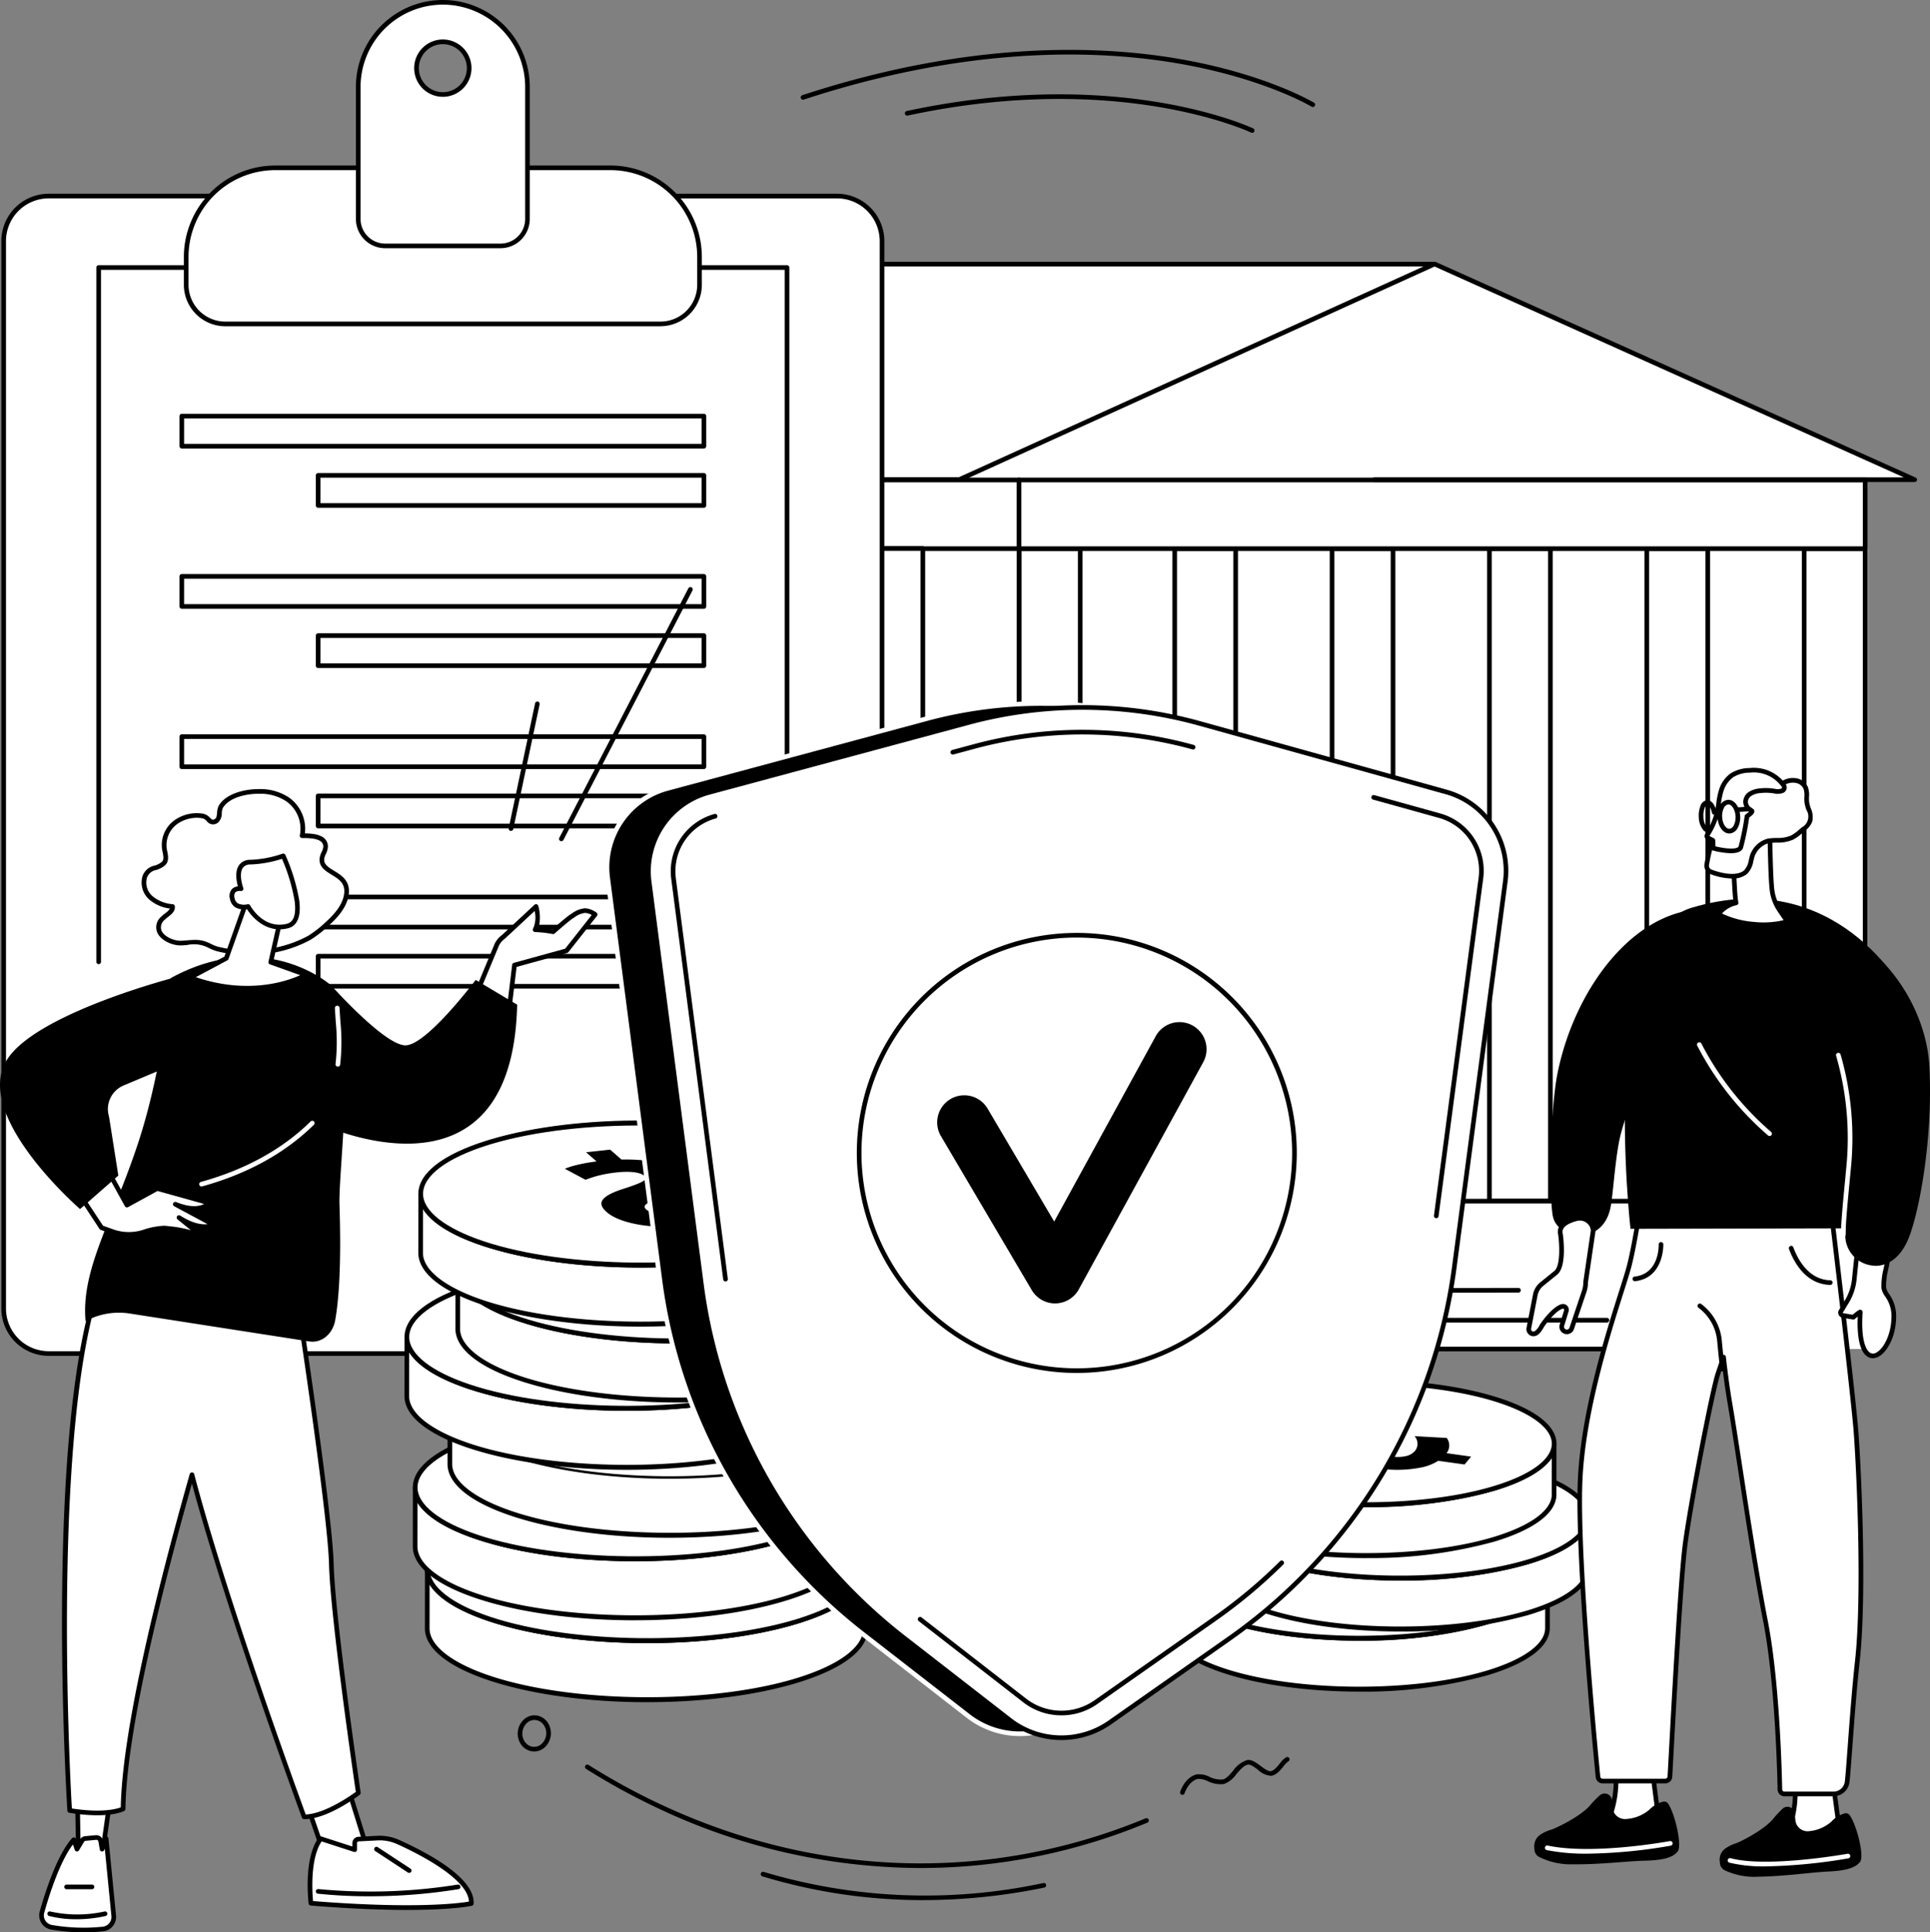 <svg xmlns="http://www.w3.org/2000/svg" xmlns:xlink="http://www.w3.org/1999/xlink" id="Group_238" data-name="Group 238" width="368.203" height="368.562" viewBox="0 0 368.203 368.562"><rect x="0" y="0" width="368.203" height="368.562" fill="#808080" stroke="none"/><defs><clipPath id="clip-path"><rect id="Rectangle_2459" data-name="Rectangle 2459" width="368.203" height="368.562" fill="none"></rect></clipPath></defs><rect id="Rectangle_2434" data-name="Rectangle 2434" width="59.731" height="111.21" transform="translate(14.607 117.89)" fill="#fff"></rect><g id="Group_237" data-name="Group 237"><g id="Group_236" data-name="Group 236" clip-path="url(#clip-path)"><path id="Path_1555" data-name="Path 1555" d="M130.5,695.25H70.769a.443.443,0,0,1-.443-.443V583.6a.443.443,0,0,1,.443-.443H130.5a.443.443,0,0,1,.443.443v111.21a.443.443,0,0,1-.443.443m-59.288-.886h58.845V584.04H71.213Z" transform="translate(-56.162 -465.706)"></path><path id="Path_1556" data-name="Path 1556" d="M70.769,695.492a.443.443,0,0,1-.443-.443V583.855a.443.443,0,0,1,.887,0V695.049a.443.443,0,0,1-.443.443" transform="translate(-56.162 -465.913)"></path><rect id="Rectangle_2435" data-name="Rectangle 2435" width="161.852" height="124.476" transform="translate(194.454 104.625)" fill="#fff"></rect><path id="Path_1557" data-name="Path 1557" d="M112.208,531.612H47.286a.307.307,0,0,1-.12-.59l30.486-12.961,34.557,0Z" transform="translate(-37.517 -413.721)" fill="#fff"></path><path id="Path_1558" data-name="Path 1558" d="M74.892,530.3H45.782a.763.763,0,0,1-.3-1.465L75.913,515.9a.443.443,0,0,1,.174-.035l28.925,0a.443.443,0,0,1,0,.887l-28.834,0L46.389,529.412h28.5a.443.443,0,1,1,0,.886" transform="translate(-35.952 -411.965)"></path><path id="Path_1559" data-name="Path 1559" d="M907.664,291.265h182.481l-91.522-41.116Z" transform="translate(-724.861 -199.769)" fill="#fff"></path><rect id="Rectangle_2436" data-name="Rectangle 2436" width="120.035" height="124.385" transform="translate(74.368 104.493)" fill="#fff"></rect><path id="Path_1560" data-name="Path 1560" d="M487.535,641.905H367.5a.443.443,0,0,1-.443-.443V517.077a.443.443,0,0,1,.443-.443H487.535a.443.443,0,0,1,.443.443V641.462a.443.443,0,0,1-.443.443m-119.591-.886H487.091v-123.5H367.944Z" transform="translate(-293.132 -412.584)"></path><rect id="Rectangle_2437" data-name="Rectangle 2437" width="120.035" height="13.095" transform="translate(74.368 91.55)" fill="#fff"></rect><path id="Path_1561" data-name="Path 1561" d="M487.535,466.347H367.5a.443.443,0,0,1-.443-.443v-13.1a.443.443,0,0,1,.443-.443H487.535a.443.443,0,0,1,.443.443v13.1a.443.443,0,0,1-.443.443m-119.591-.886H487.091V453.252H367.944Z" transform="translate(-293.132 -361.259)"></path><rect id="Rectangle_2438" data-name="Rectangle 2438" width="11.632" height="124.476" transform="translate(314.18 104.625)" fill="#fff"></rect><path id="Path_1562" data-name="Path 1562" d="M1569.852,642.648H1558.22a.443.443,0,0,1-.443-.443V517.729a.443.443,0,0,1,.443-.443h11.632a.443.443,0,0,1,.443.443V642.2a.443.443,0,0,1-.443.443m-11.189-.887h10.746V518.173h-10.746Z" transform="translate(-1244.041 -413.105)"></path><rect id="Rectangle_2439" data-name="Rectangle 2439" width="11.632" height="124.476" transform="translate(284.155 104.625)" fill="#fff"></rect><path id="Path_1563" data-name="Path 1563" d="M1420.773,642.648h-11.632a.443.443,0,0,1-.443-.443V517.729a.443.443,0,0,1,.443-.443h11.632a.443.443,0,0,1,.443.443V642.2a.443.443,0,0,1-.443.443m-11.189-.887h10.745V518.173h-10.745Z" transform="translate(-1124.986 -413.105)"></path><rect id="Rectangle_2440" data-name="Rectangle 2440" width="11.632" height="124.476" transform="translate(254.13 104.625)" fill="#fff"></rect><path id="Path_1564" data-name="Path 1564" d="M1271.691,642.648h-11.632a.443.443,0,0,1-.443-.443V517.729a.443.443,0,0,1,.443-.443h11.632a.443.443,0,0,1,.443.443V642.2a.443.443,0,0,1-.443.443m-11.189-.887h10.745V518.173H1260.5Z" transform="translate(-1005.929 -413.105)"></path><rect id="Rectangle_2441" data-name="Rectangle 2441" width="11.632" height="124.476" transform="translate(224.105 104.625)" fill="#fff"></rect><path id="Path_1565" data-name="Path 1565" d="M1122.61,642.648h-11.632a.443.443,0,0,1-.443-.443V517.729a.443.443,0,0,1,.443-.443h11.632a.443.443,0,0,1,.443.443V642.2a.443.443,0,0,1-.443.443m-11.188-.887h10.745V518.173h-10.745Z" transform="translate(-886.873 -413.105)"></path><rect id="Rectangle_2442" data-name="Rectangle 2442" width="11.632" height="124.476" transform="translate(194.454 104.625)" fill="#fff"></rect><path id="Path_1566" data-name="Path 1566" d="M975.388,642.648H963.756a.443.443,0,0,1-.443-.443V517.729a.443.443,0,0,1,.443-.443h11.632a.443.443,0,0,1,.443.443V642.2a.443.443,0,0,1-.443.443m-11.188-.887h10.745V518.173H964.2Z" transform="translate(-769.302 -413.105)"></path><rect id="Rectangle_2443" data-name="Rectangle 2443" width="11.632" height="124.476" transform="translate(344.204 104.625)" fill="#fff"></rect><path id="Path_1567" data-name="Path 1567" d="M1718.933,642.648H1707.3a.443.443,0,0,1-.443-.443V517.729a.443.443,0,0,1,.443-.443h11.632a.443.443,0,0,1,.443.443V642.2a.443.443,0,0,1-.443.443m-11.189-.887h10.746V518.173h-10.746Z" transform="translate(-1363.097 -413.105)"></path><rect id="Rectangle_2444" data-name="Rectangle 2444" width="11.632" height="124.476" transform="translate(164.429 104.625)" fill="#fff"></rect><path id="Path_1568" data-name="Path 1568" d="M826.307,642.648H814.675a.443.443,0,0,1-.443-.443V517.729a.443.443,0,0,1,.443-.443h11.632a.443.443,0,0,1,.443.443V642.2a.443.443,0,0,1-.443.443m-11.188-.887h10.745V518.173H815.119Z" transform="translate(-650.246 -413.105)"></path><rect id="Rectangle_2445" data-name="Rectangle 2445" width="11.632" height="124.476" transform="translate(134.404 104.625)" fill="#fff"></rect><rect id="Rectangle_2446" data-name="Rectangle 2446" width="11.632" height="124.476" transform="translate(104.38 104.625)" fill="#fff"></rect><rect id="Rectangle_2447" data-name="Rectangle 2447" width="11.632" height="124.476" transform="translate(74.355 104.625)" fill="#fff"></rect><path id="Path_1569" data-name="Path 1569" d="M418.858,250.139H536.815l-90.59,41.086H329.914a.356.356,0,0,1-.147-.68Z" transform="translate(-263.185 -199.761)" fill="#fff"></path><path id="Path_1570" data-name="Path 1570" d="M444.467,289.91H328.156a.8.8,0,0,1-.33-1.527l89.091-40.406a.442.442,0,0,1,.183-.04H535.057a.443.443,0,0,1,.183.847L444.65,289.87a.441.441,0,0,1-.183.04m-115.906-.887h115.81l88.635-40.2H417.2Z" transform="translate(-261.427 -198.003)"></path><rect id="Rectangle_2448" data-name="Rectangle 2448" width="41.283" height="28.203" transform="translate(194.454 229.1)" fill="#fff"></rect><path id="Path_1571" data-name="Path 1571" d="M1005.038,1164.428H963.756a.443.443,0,0,1-.443-.443v-28.2a.443.443,0,0,1,.443-.443h41.282a.443.443,0,0,1,.443.443v28.2a.443.443,0,0,1-.443.443m-40.839-.886h40.4v-27.317H964.2Z" transform="translate(-769.302 -906.681)"></path><rect id="Rectangle_2449" data-name="Rectangle 2449" width="59.824" height="28.105" transform="translate(14.584 229.1)" fill="#fff"></rect><rect id="Rectangle_2450" data-name="Rectangle 2450" width="161.433" height="13.095" transform="translate(194.403 91.55)" fill="#fff"></rect><path id="Path_1572" data-name="Path 1572" d="M1124.934,466.347H963.5a.443.443,0,0,1-.443-.443v-13.1a.443.443,0,0,1,.443-.443h161.434a.443.443,0,0,1,.443.443v13.1a.443.443,0,0,1-.443.443m-160.99-.886H1124.49V453.252H963.944Z" transform="translate(-769.097 -361.259)"></path><rect id="Rectangle_2451" data-name="Rectangle 2451" width="41.303" height="28.203" transform="translate(314.199 229.1)" fill="#fff"></rect><rect id="Rectangle_2452" data-name="Rectangle 2452" width="78.228" height="28.203" transform="translate(235.737 229.1)" fill="#fff"></rect><path id="Path_1573" data-name="Path 1573" d="M1246.96,1164.428h-78.227a.443.443,0,0,1-.443-.443v-28.2a.443.443,0,0,1,.443-.443h78.227a.443.443,0,0,1,.443.443v28.2a.443.443,0,0,1-.443.443m-77.784-.886h77.341v-27.317h-77.341Z" transform="translate(-932.996 -906.681)"></path><rect id="Rectangle_2453" data-name="Rectangle 2453" width="11.632" height="22.809" transform="translate(51.454 133.642)" fill="#fff"></rect><rect id="Rectangle_2454" data-name="Rectangle 2454" width="11.632" height="22.809" transform="translate(51.454 181.928)" fill="#fff"></rect><rect id="Rectangle_2455" data-name="Rectangle 2455" width="11.632" height="22.809" transform="translate(26.966 133.642)" fill="#fff"></rect><rect id="Rectangle_2456" data-name="Rectangle 2456" width="11.632" height="22.809" transform="translate(26.966 181.928)" fill="#fff"></rect><rect id="Rectangle_2457" data-name="Rectangle 2457" width="120.01" height="28.203" transform="translate(74.271 229.1)" fill="#fff"></rect><path id="Path_1574" data-name="Path 1574" d="M1229.245,1165.015h-19.3a.443.443,0,1,1,0-.887h19.3a.443.443,0,0,1,0,.887" transform="translate(-965.911 -929.673)" fill="#fff"></path><path id="Path_1575" data-name="Path 1575" d="M1238.59,1193h-28.641a.443.443,0,1,1,0-.886h28.641a.443.443,0,1,1,0,.886" transform="translate(-965.911 -952.021)" fill="#fff"></path><path id="Path_1576" data-name="Path 1576" d="M1209.948,1220.684a.443.443,0,0,1,0-.887l45.651-.076h0a.443.443,0,0,1,0,.887l-45.652.076Z" transform="translate(-965.911 -974.07)"></path><path id="Path_1577" data-name="Path 1577" d="M1272.486,1248.969h-62.537a.443.443,0,1,1,0-.886h62.537a.443.443,0,1,1,0,.886" transform="translate(-965.911 -996.719)"></path><path id="Path_1578" data-name="Path 1578" d="M723.348,576.965a.443.443,0,0,1-.443-.443V558.073a.443.443,0,0,1,.887,0v18.448a.443.443,0,0,1-.443.443" transform="translate(-577.312 -445.323)"></path><path id="Path_1579" data-name="Path 1579" d="M574.267,581.064a.443.443,0,0,1-.443-.443V553.871a.443.443,0,1,1,.887,0v26.749a.443.443,0,0,1-.443.443" transform="translate(-458.256 -441.968)"></path><path id="Path_1580" data-name="Path 1580" d="M516.512,640.535a.443.443,0,0,1-.443-.443V618.061a.443.443,0,1,1,.887,0v22.031a.443.443,0,0,1-.443.443" transform="translate(-412.133 -493.23)"></path><path id="Path_1581" data-name="Path 1581" d="M107.472,1164.33H70.655a.443.443,0,0,1-.443-.443v-28.1a.443.443,0,0,1,.443-.443H107.04a.443.443,0,0,1,0,.887H71.1v27.218h36.373a.443.443,0,1,1,0,.886" transform="translate(-56.071 -906.682)"></path><path id="Path_1582" data-name="Path 1582" d="M960.827,1166.405h-.521a.443.443,0,1,1,0-.887h.078v-27.262a.443.443,0,1,1,.886,0v27.7a.443.443,0,0,1-.443.443" transform="translate(-766.547 -908.658)"></path><path id="Path_1583" data-name="Path 1583" d="M500.108,1276.261H476.561a.443.443,0,1,1,0-.886h23.546a.443.443,0,1,1,0,.886" transform="translate(-380.228 -1018.514)"></path><path id="Path_1584" data-name="Path 1584" d="M1403.369,289.95H1300.324a.443.443,0,1,1,0-.887H1401.3l-89.636-40.269a.443.443,0,0,1,.364-.809l91.522,41.116a.443.443,0,0,1-.182.847" transform="translate(-1038.085 -198.01)"></path><path id="Path_1585" data-name="Path 1585" d="M1107.88,1493.221l-.007,9.711c0,2.943,3.4,5.893,10.237,8.176,13.675,4.564,35.992,4.757,50.287.489.235-.07.466-.141.7-.214,7.243-2.28,10.881-5.311,10.886-8.35l.008-9.711c0,3.039-3.643,6.07-10.886,8.35-.23.072-.462.144-.7.214-14.3,4.268-36.612,4.075-50.287-.489-6.837-2.282-10.241-5.233-10.237-8.175" transform="translate(-884.748 -1192.486)" fill="#fff"></path><path id="Path_1586" data-name="Path 1586" d="M1142.306,1513.38c-9.46,0-18.91-1.21-26.1-3.608-6.8-2.271-10.544-5.323-10.54-8.6l.007-9.706v0a.443.443,0,0,1,.887,0c0,2.819,3.617,5.646,9.934,7.755,13.446,4.488,35.884,4.705,50.02.485.233-.07.462-.14.691-.212,6.716-2.114,10.571-5,10.575-7.928a.443.443,0,0,1,.887,0l-.007,9.711c0,3.386-3.981,6.5-11.2,8.773-.233.073-.466.145-.7.216a88.794,88.794,0,0,1-24.459,3.115m-35.743-19.2-.005,6.993c0,2.82,3.617,5.646,9.934,7.755,13.446,4.488,35.885,4.705,50.02.485.233-.07.462-.14.691-.212,6.716-2.114,10.571-5,10.575-7.928l.005-6.991c-1.546,2.316-5.075,4.407-10.307,6.054-.232.073-.466.145-.7.216-14.526,4.337-36.732,4.12-50.554-.493-4.873-1.626-8.176-3.655-9.656-5.878" transform="translate(-882.989 -1190.73)"></path><path id="Path_1587" data-name="Path 1587" d="M1119.5,1438.516c-.236.07-.468.141-.7.214-14.259,4.487-14.549,11.886-.651,16.526,13.675,4.564,35.992,4.757,50.287.489.235-.07.466-.141.7-.214,14.256-4.488,14.547-11.886.649-16.526-13.673-4.564-35.988-4.757-50.283-.49" transform="translate(-884.776 -1146.345)" fill="#fff"></path><path id="Path_1588" data-name="Path 1588" d="M1142.344,1457.431c-9.46,0-18.91-1.21-26.1-3.609-6.825-2.278-10.568-5.342-10.539-8.627.029-3.374,4.006-6.478,11.2-8.742.233-.073.467-.145.7-.216,14.526-4.336,36.73-4.119,50.55.494,6.825,2.278,10.568,5.342,10.54,8.627-.029,3.374-4.005,6.478-11.2,8.742-.233.073-.466.145-.7.216a88.8,88.8,0,0,1-24.458,3.115m-24.479-20.344c-.234.07-.463.14-.692.213-6.7,2.107-10.552,4.988-10.577,7.9-.025,2.828,3.6,5.663,9.933,7.779,13.446,4.488,35.884,4.705,50.02.485.233-.07.462-.14.691-.212,6.7-2.107,10.55-4.988,10.575-7.9.024-2.828-3.6-5.663-9.934-7.779-13.444-4.487-35.882-4.7-50.016-.485" transform="translate(-883.02 -1144.492)"></path><path id="Path_1589" data-name="Path 1589" d="M1146.374,1436.267l-.007,9.711c0,2.943,3.4,5.893,10.237,8.176,13.675,4.564,35.992,4.757,50.287.489.235-.07.466-.141.7-.214,7.243-2.28,10.881-5.311,10.886-8.35l.008-9.711c0,3.039-3.643,6.07-10.886,8.35-.23.073-.462.144-.7.214-14.3,4.268-36.612,4.075-50.287-.489-6.837-2.282-10.241-5.232-10.237-8.175" transform="translate(-915.489 -1147.003)" fill="#fff"></path><path id="Path_1590" data-name="Path 1590" d="M1180.8,1456.425c-9.46,0-18.91-1.21-26.1-3.609-6.8-2.27-10.544-5.323-10.54-8.6l.007-9.706v-.005a.443.443,0,0,1,.886,0c0,2.819,3.617,5.646,9.933,7.755,13.445,4.488,35.885,4.7,50.02.485.233-.07.462-.14.691-.212,6.717-2.114,10.571-5,10.575-7.928a.443.443,0,0,1,.887,0l-.007,9.711c0,3.386-3.981,6.5-11.2,8.773-.232.073-.466.145-.7.216a88.8,88.8,0,0,1-24.459,3.115m-35.743-19.2-.005,6.993c0,2.819,3.617,5.646,9.934,7.755,13.446,4.488,35.885,4.705,50.02.485.233-.07.463-.14.692-.212,6.716-2.114,10.571-5,10.575-7.928l.005-6.991c-1.546,2.316-5.075,4.407-10.307,6.054-.232.073-.466.145-.7.216-14.525,4.337-36.732,4.12-50.554-.493-4.872-1.626-8.175-3.655-9.655-5.878" transform="translate(-913.73 -1145.245)"></path><path id="Path_1591" data-name="Path 1591" d="M1157.99,1381.561c-.236.071-.467.141-.7.214-14.259,4.487-14.549,11.886-.651,16.526,13.675,4.564,35.992,4.757,50.287.489.235-.07.467-.141.7-.214,14.256-4.487,14.547-11.886.649-16.526-13.673-4.564-35.988-4.757-50.283-.49" transform="translate(-915.519 -1100.861)" fill="#fff"></path><path id="Path_1592" data-name="Path 1592" d="M1180.838,1400.477c-9.459,0-18.91-1.21-26.1-3.608-6.825-2.278-10.568-5.342-10.539-8.627.029-3.374,4.006-6.479,11.2-8.742.233-.074.467-.145.7-.216,14.525-4.336,36.73-4.119,50.55.494,6.825,2.278,10.568,5.342,10.54,8.628-.029,3.374-4.005,6.479-11.2,8.742-.232.073-.466.145-.7.216a88.786,88.786,0,0,1-24.459,3.115m-24.479-20.344c-.234.07-.463.14-.692.212-6.7,2.107-10.552,4.989-10.578,7.9-.024,2.828,3.6,5.663,9.934,7.779,13.445,4.488,35.885,4.7,50.02.485.233-.07.462-.14.691-.212,6.7-2.107,10.55-4.988,10.575-7.9.024-2.828-3.6-5.663-9.934-7.779-13.444-4.487-35.882-4.705-50.016-.485" transform="translate(-913.761 -1099.009)"></path><path id="Path_1593" data-name="Path 1593" d="M1114.155,1366.766l-.008,9.711c0,2.943,3.4,5.893,10.237,8.175,13.675,4.564,35.992,4.757,50.287.489.235-.07.467-.141.7-.214,7.243-2.28,10.881-5.311,10.885-8.35l.008-9.711c0,3.039-3.643,6.07-10.886,8.35-.231.073-.462.144-.7.214-14.3,4.268-36.612,4.075-50.287-.489-6.837-2.282-10.241-5.233-10.236-8.175" transform="translate(-889.758 -1091.5)" fill="#fff"></path><path id="Path_1594" data-name="Path 1594" d="M1148.582,1386.923c-9.46,0-18.91-1.21-26.1-3.609-6.8-2.27-10.544-5.323-10.54-8.6l.008-9.705v-.006a.443.443,0,0,1,.886,0v0c0,2.818,3.62,5.643,9.934,7.751,13.446,4.488,35.884,4.705,50.02.485.233-.07.463-.14.691-.212,6.716-2.114,10.571-5,10.575-7.928a.443.443,0,0,1,.887,0l-.008,9.711c0,3.386-3.981,6.5-11.2,8.773-.232.073-.466.145-.7.215a88.806,88.806,0,0,1-24.459,3.115m-35.743-19.2-.005,6.993c0,2.82,3.617,5.646,9.934,7.755,13.445,4.488,35.884,4.705,50.02.485.233-.069.463-.14.69-.212,6.717-2.114,10.571-5,10.576-7.928l.005-6.991c-1.546,2.316-5.075,4.407-10.307,6.054-.233.073-.466.145-.7.216-14.525,4.337-36.732,4.12-50.554-.493-4.873-1.627-8.176-3.655-9.655-5.878" transform="translate(-888.001 -1089.742)"></path><path id="Path_1595" data-name="Path 1595" d="M1125.77,1312.059c-.236.071-.467.141-.7.214-14.258,4.487-14.549,11.886-.651,16.526,13.675,4.564,35.992,4.757,50.287.489.235-.07.466-.141.7-.214,14.257-4.488,14.547-11.886.649-16.526-13.673-4.564-35.988-4.757-50.283-.49" transform="translate(-889.787 -1045.358)" fill="#fff"></path><path id="Path_1596" data-name="Path 1596" d="M1148.618,1330.976c-9.46,0-18.91-1.21-26.1-3.608-6.825-2.279-10.568-5.342-10.54-8.628.03-3.374,4.006-6.479,11.2-8.742.234-.074.467-.145.705-.216,14.526-4.336,36.73-4.119,50.55.494,6.825,2.278,10.568,5.342,10.54,8.628-.029,3.374-4.005,6.478-11.2,8.741-.233.073-.466.145-.7.216a88.789,88.789,0,0,1-24.459,3.115m-24.479-20.344c-.234.07-.464.14-.693.212-6.7,2.108-10.551,4.989-10.577,7.9-.024,2.828,3.6,5.663,9.934,7.779,13.446,4.488,35.884,4.705,50.02.484.233-.07.463-.14.691-.212,6.7-2.107,10.55-4.988,10.575-7.9.025-2.828-3.6-5.663-9.934-7.779-13.444-4.487-35.881-4.705-50.016-.485" transform="translate(-888.03 -1043.506)"></path><path id="Path_1597" data-name="Path 1597" d="M1188.568,1348.065l-1.246,1.5,4.338.607a2.112,2.112,0,0,0-.215,2.45l5.939.336a1.976,1.976,0,0,1,.153-2.441,2.778,2.778,0,0,1,1.55-.875,6.472,6.472,0,0,1,2.3-.055c1.627.228,2.217.909,2.717,2.432.557,2.113,2.66,3.228,7.095,3.849a23.526,23.526,0,0,0,8.273-.2,9.591,9.591,0,0,0,3.107-1.245l5.027.7,1.246-1.5-4.684-.656a2.388,2.388,0,0,0,.039-2.9l-6.148-.348a2.155,2.155,0,0,1,.061,2.846,3.185,3.185,0,0,1-1.765.976,6.929,6.929,0,0,1-2.51.067c-1.874-.262-2.65-.918-2.942-2.225-.415-1.888-1.954-3.351-6.736-4.021a22.378,22.378,0,0,0-7.935.2,9.9,9.9,0,0,0-2.984,1.164Z" transform="translate(-948.195 -1075.797)"></path><path id="Path_1598" data-name="Path 1598" d="M12.056,185.665H162.449a8.59,8.59,0,0,1,8.59,8.59V397.847a8.59,8.59,0,0,1-8.59,8.59H12.056a8.59,8.59,0,0,1-8.59-8.59V194.255a8.59,8.59,0,0,1,8.59-8.59" transform="translate(-2.768 -148.272)" fill="#fff"></path><path id="Path_1599" data-name="Path 1599" d="M160.691,405.121H10.3a9.044,9.044,0,0,1-9.034-9.033V192.5a9.044,9.044,0,0,1,9.034-9.034H160.691a9.044,9.044,0,0,1,9.033,9.034V396.088a9.043,9.043,0,0,1-9.033,9.033M10.3,184.35A8.156,8.156,0,0,0,2.151,192.5V396.088a8.156,8.156,0,0,0,8.147,8.147H160.691a8.156,8.156,0,0,0,8.147-8.147V192.5a8.156,8.156,0,0,0-8.147-8.147Z" transform="translate(-1.009 -146.514)"></path><rect id="Rectangle_2458" data-name="Rectangle 2458" width="131.326" height="185.106" transform="translate(18.822 51.025)" fill="#fff"></rect><path id="Path_1600" data-name="Path 1600" d="M270.053,398.49h-99.6a.443.443,0,0,1-.443-.443v-5.74a.443.443,0,0,1,.443-.443h99.6a.443.443,0,0,1,.443.443v5.74a.443.443,0,0,1-.443.443m-99.162-.887H269.61v-4.853H170.892Z" transform="translate(-135.766 -312.943)"></path><path id="Path_1601" data-name="Path 1601" d="M373.21,454.6H299.62a.443.443,0,0,1-.443-.443v-5.74a.443.443,0,0,1,.443-.443h73.59a.443.443,0,0,1,.443.443v5.74a.443.443,0,0,1-.443.443m-73.146-.887h72.7v-4.853h-72.7Z" transform="translate(-238.923 -357.748)"></path><path id="Path_1602" data-name="Path 1602" d="M270.053,550.288h-99.6a.443.443,0,0,1-.443-.443v-5.74a.443.443,0,0,1,.443-.443h99.6a.443.443,0,0,1,.443.443v5.74a.443.443,0,0,1-.443.443m-99.162-.887H269.61v-4.853H170.892Z" transform="translate(-135.766 -434.169)"></path><path id="Path_1603" data-name="Path 1603" d="M373.21,606.393H299.62a.443.443,0,0,1-.443-.443v-5.74a.443.443,0,0,1,.443-.443h73.59a.443.443,0,0,1,.443.443v5.74a.443.443,0,0,1-.443.443m-73.146-.887h72.7v-4.853h-72.7Z" transform="translate(-238.923 -478.974)"></path><path id="Path_1604" data-name="Path 1604" d="M270.053,702.086h-99.6a.443.443,0,0,1-.443-.443V695.9a.443.443,0,0,1,.443-.443h99.6a.443.443,0,0,1,.443.443v5.74a.443.443,0,0,1-.443.443m-99.162-.887H269.61v-4.853H170.892Z" transform="translate(-135.766 -555.394)"></path><path id="Path_1605" data-name="Path 1605" d="M373.21,758.191H299.62a.443.443,0,0,1-.443-.443v-5.74a.443.443,0,0,1,.443-.443h73.59a.443.443,0,0,1,.443.443v5.74a.443.443,0,0,1-.443.443m-73.146-.887h72.7v-4.853h-72.7Z" transform="translate(-238.923 -600.2)"></path><path id="Path_1606" data-name="Path 1606" d="M270.053,853.884h-99.6a.443.443,0,0,1-.443-.443V847.7a.443.443,0,0,1,.443-.443h99.6a.443.443,0,0,1,.443.443v5.74a.443.443,0,0,1-.443.443M170.892,853H269.61v-4.853H170.892Z" transform="translate(-135.766 -676.62)"></path><path id="Path_1607" data-name="Path 1607" d="M373.21,909.989H299.62a.443.443,0,0,1-.443-.443v-5.74a.443.443,0,0,1,.443-.443h73.59a.443.443,0,0,1,.443.443v5.74a.443.443,0,0,1-.443.443m-73.146-.886h72.7V904.25h-72.7Z" transform="translate(-238.923 -721.426)"></path><path id="Path_1608" data-name="Path 1608" d="M223.023,437.143h-57.71a.443.443,0,0,1,0-.887H222.58V252.036H92.141v131.98a.443.443,0,0,1-.887,0V251.593a.443.443,0,0,1,.443-.443H223.023a.443.443,0,0,1,.443.443V436.7a.443.443,0,0,1-.443.443" transform="translate(-72.875 -200.568)"></path><path id="Path_1609" data-name="Path 1609" d="M183.813,188.721h83.015a7.46,7.46,0,0,0,7.459-7.46v-5.326a16.99,16.99,0,0,0-16.99-16.99H193.343a16.99,16.99,0,0,0-16.99,16.99v5.325a7.46,7.46,0,0,0,7.46,7.46" transform="translate(-140.836 -126.934)" fill="#fff"></path><path id="Path_1610" data-name="Path 1610" d="M265.072,187.407H182.057a7.912,7.912,0,0,1-7.9-7.9v-5.326a17.453,17.453,0,0,1,17.433-17.433h63.955a17.453,17.453,0,0,1,17.433,17.433V179.5a7.912,7.912,0,0,1-7.9,7.9m-73.485-29.775a16.565,16.565,0,0,0-16.546,16.547V179.5a7.024,7.024,0,0,0,7.016,7.016h83.015a7.024,7.024,0,0,0,7.016-7.016v-5.326a16.565,16.565,0,0,0-16.547-16.547Z" transform="translate(-139.079 -125.177)"></path><path id="Path_1611" data-name="Path 1611" d="M339.333,18.344V43.517a5.14,5.14,0,0,0,5.14,5.14h22.006a5.14,5.14,0,0,0,5.14-5.14V18.344a16.143,16.143,0,0,0-32.286,0m11.121-3.587a5.022,5.022,0,1,1,5.022,5.022,5.022,5.022,0,0,1-5.022-5.022" transform="translate(-270.991 -1.758)" fill="#fff"></path><path id="Path_1612" data-name="Path 1612" d="M364.721,47.342H342.716a5.59,5.59,0,0,1-5.584-5.583V16.586a16.586,16.586,0,0,1,33.173,0V41.759a5.59,5.59,0,0,1-5.584,5.583m-11-46.456a15.717,15.717,0,0,0-15.7,15.7V41.759a4.7,4.7,0,0,0,4.7,4.7h22.006a4.7,4.7,0,0,0,4.7-4.7V16.586a15.718,15.718,0,0,0-15.7-15.7m0,17.578A5.466,5.466,0,1,1,359.184,13a5.472,5.472,0,0,1-5.465,5.466m0-10.045A4.579,4.579,0,1,0,358.3,13a4.584,4.584,0,0,0-4.579-4.579" transform="translate(-269.234)"></path><path id="Path_1613" data-name="Path 1613" d="M404.723,1486.211l-.009,11.26c0,3.412,3.942,6.833,11.87,9.48,15.857,5.293,41.734,5.516,58.311.567.272-.081.541-.164.808-.248,8.4-2.643,12.617-6.158,12.622-9.682l.009-11.26c-.005,3.524-4.224,7.039-12.623,9.682-.267.084-.536.167-.808.248-16.576,4.949-42.454,4.726-58.311-.567-7.928-2.646-11.875-6.068-11.87-9.48" transform="translate(-323.205 -1186.889)" fill="#fff"></path><path id="Path_1614" data-name="Path 1614" d="M444.923,1509.8c-10.961,0-21.91-1.4-30.236-4.181-7.855-2.622-12.178-6.138-12.173-9.9l.009-11.254v-.006a.443.443,0,0,1,.887,0v.012c.006,3.3,4.221,6.595,11.567,9.047,15.6,5.208,41.641,5.46,58.044.563.271-.081.537-.162.8-.246,7.82-2.461,12.307-5.837,12.313-9.26a.443.443,0,0,1,.887,0l-.009,11.26c-.006,3.893-4.6,7.482-12.933,10.1-.27.085-.54.168-.814.25-8.082,2.413-18.217,3.609-28.342,3.609m-41.516-22.429-.006,8.348c0,3.3,4.211,6.6,11.567,9.059,15.6,5.208,41.641,5.46,58.044.563.27-.081.537-.162.8-.246,7.819-2.461,12.307-5.836,12.312-9.26l.006-8.346c-1.708,2.75-5.839,5.238-12.044,7.191-.269.085-.539.168-.815.25-16.83,5.026-42.562,4.774-58.578-.571-5.784-1.93-9.652-4.346-11.288-6.988" transform="translate(-321.448 -1185.131)"></path><path id="Path_1615" data-name="Path 1615" d="M418.193,1422.776c-.273.082-.542.164-.81.249-16.534,5.2-16.871,13.783-.755,19.163,15.857,5.293,41.735,5.516,58.311.567.272-.081.541-.164.808-.248,16.531-5.2,16.869-13.783.752-19.163-15.855-5.292-41.73-5.516-58.306-.568" transform="translate(-323.24 -1133.384)" fill="#fff"></path><path id="Path_1616" data-name="Path 1616" d="M444.966,1444.919c-10.961,0-21.911-1.4-30.237-4.181-7.882-2.631-12.205-6.16-12.173-9.936.034-3.879,4.627-7.455,12.935-10.07.27-.085.541-.168.816-.25,16.831-5.024,42.56-4.773,58.574.572,7.883,2.631,12.206,6.16,12.173,9.937-.033,3.879-4.626,7.455-12.932,10.07-.269.085-.539.168-.815.25-8.081,2.413-18.217,3.61-28.341,3.61m-28.4-23.588c-.271.081-.538.163-.8.246-7.8,2.454-12.285,5.818-12.314,9.232-.029,3.312,4.187,6.624,11.567,9.087,15.6,5.208,41.641,5.46,58.044.563.271-.081.537-.162.8-.246,7.8-2.453,12.283-5.818,12.312-9.232.029-3.312-4.187-6.624-11.567-9.088-15.6-5.207-41.637-5.46-58.04-.563" transform="translate(-321.481 -1131.515)"></path><path id="Path_1617" data-name="Path 1617" d="M393.242,1408.668l-.009,11.26c0,3.412,3.942,6.833,11.87,9.48,15.857,5.293,41.735,5.516,58.311.567.272-.082.541-.164.808-.248,8.4-2.644,12.617-6.158,12.622-9.682l.009-11.26c-.005,3.524-4.224,7.039-12.623,9.682-.267.084-.536.167-.808.248-16.576,4.949-42.454,4.726-58.311-.567-7.928-2.647-11.875-6.068-11.87-9.48" transform="translate(-314.036 -1124.962)" fill="#fff"></path><path id="Path_1618" data-name="Path 1618" d="M433.44,1432.252c-10.961,0-21.91-1.4-30.236-4.181-7.855-2.622-12.178-6.138-12.173-9.9l.009-11.254v-.007a.443.443,0,0,1,.887,0v0c0,3.3,4.214,6.6,11.567,9.055,15.6,5.208,41.641,5.46,58.044.563.27-.081.537-.162.8-.246,7.819-2.461,12.307-5.837,12.312-9.26a.443.443,0,0,1,.887,0l-.009,11.26c-.005,3.893-4.6,7.482-12.932,10.105-.27.085-.54.167-.815.25-8.082,2.413-18.217,3.609-28.342,3.609m-41.516-22.429-.007,8.348c0,3.3,4.211,6.6,11.567,9.059,15.6,5.208,41.641,5.46,58.043.563.27-.081.537-.162.8-.246,7.819-2.461,12.307-5.837,12.312-9.26l.006-8.345c-1.708,2.75-5.839,5.238-12.044,7.191-.27.085-.54.168-.814.25-16.831,5.026-42.561,4.775-58.578-.571-5.784-1.931-9.653-4.346-11.288-6.987" transform="translate(-312.277 -1123.205)"></path><path id="Path_1619" data-name="Path 1619" d="M406.711,1345.233c-.273.082-.542.164-.81.248-16.534,5.2-16.871,13.783-.754,19.163,15.857,5.292,41.734,5.516,58.311.567.272-.081.541-.164.808-.248,16.532-5.2,16.869-13.783.752-19.163-15.855-5.292-41.73-5.516-58.306-.568" transform="translate(-314.07 -1071.458)" fill="#fff"></path><path id="Path_1620" data-name="Path 1620" d="M433.484,1367.376c-10.961,0-21.91-1.4-30.236-4.181-7.882-2.631-12.205-6.16-12.173-9.936.034-3.879,4.627-7.455,12.935-10.07.27-.085.541-.168.816-.25,16.83-5.024,42.559-4.773,58.573.572,7.883,2.631,12.206,6.16,12.173,9.936-.033,3.879-4.626,7.455-12.933,10.07-.27.085-.54.167-.814.25-8.082,2.413-18.217,3.61-28.342,3.61m-28.4-23.588c-.272.081-.538.163-.8.246-7.8,2.453-12.285,5.819-12.314,9.232-.029,3.312,4.187,6.624,11.567,9.088,15.6,5.208,41.641,5.46,58.044.563.27-.081.537-.162.8-.246,7.795-2.453,12.282-5.818,12.312-9.232.029-3.312-4.188-6.624-11.567-9.088-15.6-5.207-41.638-5.46-58.039-.563" transform="translate(-312.313 -1069.589)"></path><path id="Path_1621" data-name="Path 1621" d="M426.138,1330.523l-.009,11.261c0,3.412,3.942,6.833,11.87,9.48,15.857,5.293,41.734,5.516,58.311.567.272-.081.541-.163.808-.248,8.4-2.643,12.617-6.159,12.622-9.682l.009-11.26c-.005,3.524-4.224,7.039-12.623,9.682-.267.084-.536.167-.808.248-16.576,4.949-42.454,4.726-58.311-.567-7.928-2.647-11.875-6.068-11.87-9.48" transform="translate(-340.307 -1062.556)" fill="#fff"></path><path id="Path_1622" data-name="Path 1622" d="M466.337,1354.107c-10.961,0-21.911-1.4-30.236-4.181-7.855-2.622-12.178-6.138-12.173-9.9l.009-11.254v-.006a.443.443,0,0,1,.887,0v.012c.006,3.3,4.221,6.595,11.567,9.047,15.6,5.208,41.641,5.46,58.044.563.27-.081.536-.162.8-.246,7.819-2.461,12.307-5.836,12.312-9.26a.443.443,0,0,1,.887,0l-.009,11.26c-.005,3.893-4.6,7.482-12.933,10.1-.269.085-.539.168-.814.25-8.082,2.413-18.217,3.61-28.342,3.61m-41.516-22.429-.006,8.348c0,3.3,4.211,6.6,11.567,9.059,15.6,5.208,41.641,5.46,58.043.563.271-.081.537-.162.8-.246,7.82-2.461,12.308-5.836,12.313-9.26l.006-8.345c-1.708,2.75-5.839,5.238-12.044,7.191-.269.085-.54.168-.814.25-16.832,5.026-42.562,4.774-58.578-.571-5.784-1.931-9.653-4.346-11.289-6.988" transform="translate(-338.549 -1060.798)"></path><path id="Path_1623" data-name="Path 1623" d="M439.608,1267.089c-.274.082-.542.164-.81.248-16.534,5.2-16.871,13.783-.755,19.162,15.857,5.293,41.734,5.516,58.311.567.273-.081.541-.164.808-.248,16.532-5.2,16.869-13.783.752-19.163-15.855-5.292-41.73-5.516-58.306-.567" transform="translate(-340.342 -1009.052)" fill="#fff"></path><path id="Path_1624" data-name="Path 1624" d="M385.357,1266.151l-.009,11.26c0,3.412,3.942,6.833,11.87,9.48,15.857,5.293,41.734,5.516,58.311.567.272-.081.541-.164.808-.248,8.4-2.643,12.617-6.159,12.622-9.682l.009-11.26c-.005,3.524-4.224,7.039-12.623,9.682-.267.084-.536.167-.808.248-16.576,4.949-42.454,4.726-58.311-.567-7.928-2.646-11.875-6.068-11.87-9.48" transform="translate(-307.739 -1011.148)" fill="#fff"></path><path id="Path_1625" data-name="Path 1625" d="M425.556,1289.734c-10.961,0-21.911-1.4-30.237-4.181-7.855-2.622-12.178-6.139-12.173-9.9l.009-11.254v-.006a.443.443,0,0,1,.887,0v.012c.006,3.3,4.221,6.595,11.567,9.047,15.6,5.208,41.641,5.46,58.043.563.27-.081.537-.162.8-.246,7.819-2.461,12.307-5.837,12.312-9.26a.443.443,0,0,1,.887,0l-.009,11.26c-.006,3.893-4.6,7.482-12.933,10.105-.269.085-.54.168-.815.25-8.081,2.413-18.217,3.609-28.341,3.61m-41.516-22.429-.006,8.348c0,3.3,4.211,6.6,11.567,9.059,15.6,5.208,41.641,5.46,58.044.563.271-.081.537-.162.8-.246,7.82-2.461,12.307-5.836,12.313-9.26l.006-8.345c-1.708,2.75-5.839,5.238-12.044,7.191-.27.085-.54.168-.815.25-16.831,5.026-42.561,4.774-58.578-.571-5.784-1.931-9.653-4.346-11.289-6.988" transform="translate(-305.981 -1009.39)"></path><path id="Path_1626" data-name="Path 1626" d="M398.827,1202.716c-.273.082-.542.164-.81.248-16.534,5.2-16.871,13.783-.755,19.163,15.857,5.293,41.734,5.516,58.311.567.272-.081.541-.164.808-.248,16.532-5.2,16.869-13.783.752-19.163-15.855-5.292-41.73-5.516-58.306-.568" transform="translate(-307.774 -957.644)" fill="#fff"></path><path id="Path_1627" data-name="Path 1627" d="M425.6,1224.859c-10.961,0-21.91-1.4-30.236-4.181-7.883-2.631-12.206-6.16-12.173-9.937.033-3.879,4.627-7.455,12.935-10.069.27-.085.541-.168.816-.25,16.83-5.024,42.559-4.773,58.574.572,7.883,2.631,12.206,6.16,12.173,9.937-.034,3.879-4.626,7.455-12.932,10.07-.27.085-.54.168-.815.25-8.082,2.413-18.217,3.609-28.342,3.609m-28.4-23.588c-.272.081-.538.163-.8.247-7.8,2.453-12.285,5.818-12.314,9.232-.029,3.312,4.187,6.624,11.567,9.088,15.6,5.208,41.641,5.46,58.043.563.27-.081.537-.163.8-.246,7.795-2.453,12.282-5.818,12.312-9.231.029-3.312-4.188-6.625-11.567-9.088-15.6-5.207-41.638-5.459-58.039-.563" transform="translate(-306.016 -955.775)"></path><path id="Path_1628" data-name="Path 1628" d="M433.6,1202.385l-.009,11.26c0,3.412,3.942,6.833,11.87,9.48,15.857,5.293,41.734,5.516,58.311.567.272-.081.541-.164.808-.248,8.4-2.644,12.617-6.158,12.622-9.683l.009-11.26c-.005,3.524-4.224,7.039-12.622,9.682-.267.084-.536.167-.808.248-16.576,4.949-42.454,4.726-58.311-.567-7.928-2.647-11.875-6.068-11.87-9.48" transform="translate(-346.263 -960.225)" fill="#fff"></path><path id="Path_1629" data-name="Path 1629" d="M473.8,1225.969c-10.961,0-21.911-1.4-30.237-4.181-7.855-2.622-12.178-6.139-12.173-9.9l.009-11.254v-.006a.443.443,0,0,1,.887,0v.012c.006,3.3,4.221,6.595,11.567,9.047,15.6,5.208,41.641,5.46,58.043.563.271-.081.537-.162.8-.246,7.819-2.462,12.307-5.837,12.312-9.26a.443.443,0,0,1,.887,0l-.009,11.26c-.006,3.893-4.6,7.482-12.933,10.105-.269.085-.539.168-.814.25-8.082,2.413-18.217,3.609-28.342,3.61m-41.516-22.429-.006,8.348c0,3.3,4.211,6.6,11.567,9.059,15.6,5.208,41.641,5.46,58.044.563.271-.081.537-.162.8-.246,7.82-2.461,12.307-5.836,12.313-9.26l.006-8.345c-1.708,2.75-5.839,5.238-12.044,7.191-.269.085-.54.168-.815.25-16.831,5.026-42.562,4.775-58.578-.572-5.784-1.931-9.652-4.346-11.289-6.987" transform="translate(-344.505 -958.467)"></path><path id="Path_1630" data-name="Path 1630" d="M447.065,1138.95c-.273.081-.542.164-.81.248-16.534,5.2-16.871,13.783-.754,19.163,15.857,5.293,41.734,5.516,58.311.567.273-.081.541-.164.808-.248,16.531-5.2,16.869-13.783.752-19.163-15.855-5.292-41.73-5.516-58.306-.568" transform="translate(-346.297 -906.721)" fill="#fff"></path><path id="Path_1631" data-name="Path 1631" d="M473.84,1161.092c-10.961,0-21.911-1.4-30.236-4.181-7.883-2.631-12.206-6.16-12.173-9.936.033-3.879,4.627-7.455,12.935-10.07.27-.085.541-.168.816-.25,16.83-5.025,42.559-4.773,58.573.572,7.883,2.631,12.206,6.16,12.173,9.936-.033,3.879-4.626,7.455-12.932,10.07-.269.085-.54.168-.815.25-8.082,2.413-18.217,3.61-28.341,3.61m-.357-27.1c-10.09,0-20.177,1.164-28.047,3.513-.271.081-.538.162-.8.246-7.8,2.454-12.285,5.819-12.315,9.232-.028,3.312,4.188,6.624,11.567,9.088,15.6,5.208,41.641,5.46,58.043.563.271-.081.537-.163.8-.246,7.795-2.453,12.282-5.818,12.312-9.231.028-3.312-4.188-6.625-11.567-9.088-8.115-2.708-19.055-4.077-29.992-4.077m-28.174,3.089h0Z" transform="translate(-344.541 -904.851)"></path><path id="Path_1632" data-name="Path 1632" d="M398.467,1130.515l-.009,11.26c0,3.412,3.942,6.833,11.87,9.48,15.857,5.293,41.734,5.516,58.311.567.272-.081.541-.164.808-.248,8.4-2.643,12.617-6.158,12.622-9.682l.009-11.26c0,3.524-4.224,7.039-12.622,9.682-.267.084-.536.167-.808.248-16.576,4.949-42.454,4.726-58.311-.567-7.928-2.647-11.875-6.068-11.87-9.48" transform="translate(-318.209 -902.829)" fill="#fff"></path><path id="Path_1633" data-name="Path 1633" d="M438.667,1154.1c-10.961,0-21.911-1.4-30.237-4.181-7.855-2.622-12.178-6.139-12.173-9.9l.009-11.254v-.006a.443.443,0,0,1,.887,0v.012c.006,3.3,4.221,6.595,11.567,9.047,15.6,5.208,41.641,5.46,58.044.563.27-.081.537-.162.8-.246,7.819-2.461,12.307-5.837,12.312-9.26a.443.443,0,0,1,.887,0l-.009,11.26c-.006,3.893-4.6,7.482-12.933,10.105-.269.085-.539.168-.815.25-8.081,2.413-18.217,3.61-28.341,3.61m-41.516-22.429-.007,8.348c0,3.3,4.211,6.6,11.567,9.059,15.6,5.208,41.641,5.46,58.044.563.271-.081.537-.162.8-.246,7.82-2.462,12.307-5.837,12.313-9.26l.006-8.345c-1.708,2.75-5.839,5.238-12.044,7.191-.27.085-.54.168-.814.25-16.831,5.026-42.561,4.775-58.578-.571-5.784-1.931-9.653-4.346-11.289-6.988" transform="translate(-316.452 -901.072)"></path><path id="Path_1634" data-name="Path 1634" d="M411.937,1067.08c-.274.082-.542.164-.81.249-16.534,5.2-16.871,13.782-.755,19.162,15.857,5.293,41.734,5.516,58.311.567.272-.081.541-.164.808-.248,16.532-5.2,16.869-13.783.752-19.163-15.855-5.292-41.73-5.516-58.306-.568" transform="translate(-318.244 -849.325)" fill="#fff"></path><path id="Path_1635" data-name="Path 1635" d="M438.711,1089.223c-10.961,0-21.91-1.4-30.236-4.181-7.883-2.631-12.206-6.16-12.173-9.937.033-3.879,4.627-7.455,12.935-10.07.27-.085.541-.168.816-.25,16.831-5.024,42.559-4.773,58.574.572,7.883,2.631,12.206,6.16,12.173,9.937-.034,3.879-4.626,7.455-12.932,10.069-.27.085-.54.168-.814.25-8.082,2.413-18.217,3.61-28.342,3.61m-28.4-23.588c-.271.081-.538.163-.8.247-7.8,2.453-12.285,5.818-12.314,9.232-.029,3.312,4.187,6.624,11.567,9.088,15.6,5.207,41.641,5.46,58.044.563.27-.081.537-.163.8-.246,7.795-2.453,12.282-5.818,12.312-9.231.029-3.312-4.188-6.625-11.567-9.088-15.6-5.207-41.638-5.459-58.039-.563" transform="translate(-316.487 -847.456)"></path><path id="Path_1636" data-name="Path 1636" d="M539.12,1089.244l2.006,1.755a32.583,32.583,0,0,0-4.241.792,14.919,14.919,0,0,0-1.805.6l3.936,2.107a23.224,23.224,0,0,1,2.21-.732,24.6,24.6,0,0,1,3.766-.674c3.046-.329,4.668.124,5.308.682.751.658-.411,1.253-3.667,2.321-4.62,1.438-5.618,2.778-3.564,4.573,2.028,1.775,6.713,2.971,12.561,2.788l2.326,2.034,4.593-.5-2.165-1.894a36.257,36.257,0,0,0,4.614-.887,13.716,13.716,0,0,0,2.376-.829L563.3,1099.2a17.421,17.421,0,0,1-2.792.988,26.283,26.283,0,0,1-3.988.729c-2.672.288-5,.047-5.913-.751-.865-.757.089-1.4,2.986-2.269,4.2-1.259,6.477-2.625,4.267-4.559-2.008-1.755-6.485-2.817-11.981-2.7l-2.165-1.894Z" transform="translate(-427.314 -869.474)"></path><path id="Path_1637" data-name="Path 1637" d="M738.445,699.386l-9.752,73.753a102.818,102.818,0,0,1-42.869,70.684l-22.779,15.986a16.164,16.164,0,0,1-19.2-.464l-19.93-15.477a102.816,102.816,0,0,1-38.9-67.974L575.1,699.468a15.536,15.536,0,0,1,11.369-17l49.57-13.341a83.584,83.584,0,0,1,44.1.179L727.2,682.381a15.536,15.536,0,0,1,11.243,17.005" transform="translate(-459.169 -532.07)"></path><path id="Path_1638" data-name="Path 1638" d="M652,861.456a16.567,16.567,0,0,1-10.182-3.511l-19.93-15.477A103.26,103.26,0,0,1,582.826,774.2l-9.919-76.426A16.034,16.034,0,0,1,584.6,680.289l49.571-13.341a84.079,84.079,0,0,1,44.332.18L725.569,680.2A16.051,16.051,0,0,1,737.133,697.7l-9.752,73.753a103.527,103.527,0,0,1-43.053,70.989l-22.779,15.986A16.584,16.584,0,0,1,652,861.456m4-196.507A83.141,83.141,0,0,0,634.4,667.8l-49.57,13.341a15.145,15.145,0,0,0-11.045,16.517l9.919,76.426a101.74,101.74,0,0,0,38.732,67.681l19.93,15.477a15.642,15.642,0,0,0,18.673.452l22.779-15.986A102.638,102.638,0,0,0,726.5,771.332l9.752-73.753a15.16,15.16,0,0,0-10.922-16.52l-47.066-13.077a83.161,83.161,0,0,0-22.257-3.033m80.685,32.688h0Z" transform="translate(-457.418 -530.32)" fill="#fff"></path><path id="Path_1639" data-name="Path 1639" d="M777.72,703.133l-9.752,73.753A102.817,102.817,0,0,1,725.1,847.57L702.32,863.555a16.164,16.164,0,0,1-19.2-.464l-19.93-15.477a102.817,102.817,0,0,1-38.9-67.974l-9.919-76.426a15.536,15.536,0,0,1,11.369-17l49.57-13.341a83.585,83.585,0,0,1,44.1.179l47.066,13.077a15.536,15.536,0,0,1,11.243,17.005" transform="translate(-490.534 -535.062)" fill="#fff"></path><path id="Path_1640" data-name="Path 1640" d="M691.281,865.2A16.568,16.568,0,0,1,681.1,861.69l-19.93-15.477A103.259,103.259,0,0,1,622.1,777.947l-9.918-76.426a16.033,16.033,0,0,1,11.693-17.487l49.57-13.341a84.079,84.079,0,0,1,44.332.18l47.066,13.076a16.051,16.051,0,0,1,11.564,17.491l-9.752,73.753A103.524,103.524,0,0,1,723.6,846.182l-22.779,15.985a16.584,16.584,0,0,1-9.544,3.034m4-196.507a83.136,83.136,0,0,0-21.606,2.855L624.107,684.89a15.144,15.144,0,0,0-11.045,16.517l9.919,76.426a101.741,101.741,0,0,0,38.732,67.681l19.929,15.477a15.643,15.643,0,0,0,18.673.452L723.1,845.457a102.637,102.637,0,0,0,42.683-70.379l9.752-73.753.439.058-.439-.058a15.16,15.16,0,0,0-10.922-16.52l-47.066-13.077a83.153,83.153,0,0,0-22.258-3.033" transform="translate(-488.784 -533.312)"></path><path id="Path_1641" data-name="Path 1641" d="M645.819,859.99a.443.443,0,0,1-.439-.386l-9.919-76.426a11.321,11.321,0,0,1,8.257-12.347.443.443,0,1,1,.23.856,10.432,10.432,0,0,0-7.609,11.377l9.919,76.426a.443.443,0,0,1-.382.5.46.46,0,0,1-.058,0" transform="translate(-507.405 -615.574)"></path><path id="Path_1642" data-name="Path 1642" d="M900.812,695.9a.443.443,0,0,1-.115-.871l4.221-1.136a79.7,79.7,0,0,1,41.855.17.443.443,0,1,1-.237.854,78.808,78.808,0,0,0-41.387-.168l-4.221,1.136a.45.45,0,0,1-.116.015" transform="translate(-719.035 -551.978)"></path><path id="Path_1643" data-name="Path 1643" d="M1311.41,833.644a.448.448,0,0,1-.058,0,.443.443,0,0,1-.381-.5l8.522-64.449a10.444,10.444,0,0,0-7.523-11.38l-12.618-3.506a.443.443,0,1,1,.237-.854l12.618,3.506a11.333,11.333,0,0,1,8.165,12.35l-8.522,64.45a.443.443,0,0,1-.439.385" transform="translate(-1037.401 -601.295)"></path><path id="Path_1644" data-name="Path 1644" d="M896.794,1507.376a11.806,11.806,0,0,1-7.306-2.5L869.559,1489.4a.443.443,0,1,1,.544-.7l19.929,15.476a11.024,11.024,0,0,0,13.095.317l22.779-15.985a97.469,97.469,0,0,0,12.595-10.535.443.443,0,1,1,.624.629,98.325,98.325,0,0,1-12.709,10.631l-22.78,15.986a11.85,11.85,0,0,1-6.841,2.161" transform="translate(-694.293 -1180.203)"></path><path id="Path_1645" data-name="Path 1645" d="M813.85,927.233a41.522,41.522,0,1,0,41.522-41.522,41.522,41.522,0,0,0-41.522,41.522" transform="translate(-649.941 -707.329)" fill="#fff"></path><path id="Path_1646" data-name="Path 1646" d="M853.615,967.441a41.966,41.966,0,1,1,41.965-41.965,42.013,42.013,0,0,1-41.965,41.965m0-83.044a41.079,41.079,0,1,0,41.079,41.079A41.126,41.126,0,0,0,853.615,884.4" transform="translate(-648.183 -705.571)"></path><path id="Path_1647" data-name="Path 1647" d="M910.261,1021.639a5.165,5.165,0,0,1-4.449-2.542l-17.319-29.363a5.166,5.166,0,0,1,8.9-5.249l12.7,21.539,19.371-35.354a5.166,5.166,0,0,1,9.061,4.965l-23.736,43.32a5.166,5.166,0,0,1-4.449,2.683h-.082" transform="translate(-708.978 -773.034)"></path><path id="Path_1648" data-name="Path 1648" d="M278.669,1664.894l5.977,17.254,8.348-.427-5.963-19.074Z" transform="translate(-222.545 -1327.789)" fill="#fff"></path><path id="Path_1649" data-name="Path 1649" d="M282.887,1680.832a.443.443,0,0,1-.419-.3l-5.977-17.255a.443.443,0,0,1,.3-.573l8.362-2.248a.442.442,0,0,1,.538.3l5.963,19.074a.443.443,0,0,1-.4.575l-8.348.428h-.023m-5.4-17.393,5.712,16.49,7.445-.381-5.666-18.122Z" transform="translate(-220.787 -1326.03)"></path><path id="Path_1650" data-name="Path 1650" d="M293.814,1753.156s-1.037-8.451,1.867-12.31l6.481,2.1v-1.262a.764.764,0,0,1,.724-.763l3.615-.189a8.51,8.51,0,0,1,3.925.736c4.33,1.941,14.3,6.944,13.979,11.741,0,0-7.845,1.775-30.592-.057" transform="translate(-234.496 -1390.143)" fill="#fff"></path><path id="Path_1651" data-name="Path 1651" d="M310.433,1752.678c-4.581,0-10.626-.208-18.434-.837a.443.443,0,0,1-.4-.388c-.043-.353-1.025-8.674,1.952-12.63a.443.443,0,0,1,.491-.155l5.9,1.916v-.653a1.207,1.207,0,0,1,1.144-1.206l3.615-.189a9,9,0,0,1,4.129.774c5.456,2.446,14.562,7.281,14.241,12.175a.444.444,0,0,1-.345.4c-.211.048-3.639.789-12.29.789m-18-1.691c19.609,1.556,28.028.4,29.749.1-.213-4.558-10.506-9.527-13.722-10.968a8.1,8.1,0,0,0-3.721-.7l-3.615.189a.321.321,0,0,0-.3.321v1.262a.443.443,0,0,1-.58.422l-6.172-2c-2.228,3.322-1.785,9.786-1.636,11.375" transform="translate(-232.717 -1388.386)"></path><path id="Path_1652" data-name="Path 1652" d="M309.29,1787a92.754,92.754,0,0,1-9.707-.49.443.443,0,0,1,.093-.882,105.148,105.148,0,0,0,26.58-.856.443.443,0,0,1,.161.872A105.8,105.8,0,0,1,309.29,1787" transform="translate(-238.93 -1425.317)"></path><path id="Path_1653" data-name="Path 1653" d="M361.094,1753.977a.441.441,0,0,1-.243-.073l-6.239-4.092a.443.443,0,0,1,.487-.741l6.239,4.092a.443.443,0,0,1-.244.814" transform="translate(-283.033 -1396.75)"></path><path id="Path_1654" data-name="Path 1654" d="M79.886,1684.668,77.8,1699.307H73.287l-.251-14.4Z" transform="translate(-58.327 -1345.376)" fill="#fff"></path><path id="Path_1655" data-name="Path 1655" d="M76.043,1697.991H71.529a.443.443,0,0,1-.443-.436l-.251-14.4a.443.443,0,0,1,.428-.45l6.85-.241a.443.443,0,0,1,.454.505l-2.085,14.639a.443.443,0,0,1-.439.381m-4.078-.887h3.694l1.956-13.734-5.886.207Z" transform="translate(-56.569 -1343.617)"></path><path id="Path_1656" data-name="Path 1656" d="M117.183,1288.08s-4.873-32.952-5.149-43.626-7.2-55.373-7.2-55.373l-7.515-.528c.479-1.458.746-2.254.746-2.254l-27.472-1.59c-13.734,22.4-8.488,106.72-8.488,106.72,7.431,1.214,10.193-.3,10.193-.3.193-14.645,6.71-41.075,13.141-63.732,6.479,24.722,21.394,65.253,21.394,65.253,4.361.022,10.345-4.564,10.345-4.564" transform="translate(-48.814 -946.107)" fill="#fff"></path><path id="Path_1657" data-name="Path 1657" d="M104.964,1291.329h-.034a.443.443,0,0,1-.414-.29c-.146-.4-14.378-39.152-20.992-63.73-5.784,20.527-12.491,47.373-12.684,62.061a.444.444,0,0,1-.23.383c-.118.065-2.982,1.578-10.478.353a.443.443,0,0,1-.371-.41c-.215-3.449-5.1-84.72,8.553-106.979a.442.442,0,0,1,.4-.211l27.472,1.59a.443.443,0,0,1,.395.583s-.2.6-.567,1.711l6.947.488a.443.443,0,0,1,.407.374c.069.447,6.928,44.85,7.2,55.43.271,10.526,5.1,43.243,5.144,43.573a.444.444,0,0,1-.169.417c-.249.191-6.126,4.656-10.583,4.656m-21.426-66.14h0a.444.444,0,0,1,.425.331c6.109,23.311,19.9,61.177,21.273,64.916,3.684-.165,8.509-3.545,9.561-4.313-.461-3.145-4.855-33.343-5.115-43.417-.258-10.026-6.487-50.751-7.136-54.968l-7.162-.5a.443.443,0,0,1-.39-.581c.246-.75.436-1.325.563-1.707l-26.628-1.541c-12.886,21.615-8.653,99.91-8.308,105.88,5.759.891,8.56.08,9.333-.215.284-15.223,7.3-42.932,13.153-63.56a.444.444,0,0,1,.426-.322" transform="translate(-46.909 -944.349)"></path><path id="Path_1658" data-name="Path 1658" d="M51.063,1757.633a36.054,36.054,0,0,1-9.812-.328,2.307,2.307,0,0,1-1.834-2.9c1.033-3.673,3.26-10.632,6.062-13.8l.611,1.788.979-1.632a.819.819,0,0,1,.626-.394l2.033-.19a.819.819,0,0,1,.883.673l.272,1.543.772-1.988,1.447,14.705a2.3,2.3,0,0,1-2.039,2.517" transform="translate(-31.409 -1389.707)" fill="#fff"></path><path id="Path_1659" data-name="Path 1659" d="M45.623,1756.512a36.644,36.644,0,0,1-6.2-.527,2.75,2.75,0,0,1-2.186-3.453c1.081-3.84,3.316-10.762,6.157-13.972a.443.443,0,0,1,.751.15l.3.885.488-.814a1.267,1.267,0,0,1,.965-.607l2.033-.19A1.277,1.277,0,0,1,49.291,1739l.2-.51a.443.443,0,0,1,.854.117l1.447,14.705a2.752,2.752,0,0,1-2.433,3,35.209,35.209,0,0,1-3.734.2m3.687-.636h0Zm-5.746-16.124c-2.493,3.291-4.479,9.483-5.474,13.02a1.837,1.837,0,0,0,.217,1.495,1.875,1.875,0,0,0,1.266.844,35.531,35.531,0,0,0,9.69.324,1.863,1.863,0,0,0,1.645-2.033l-1.265-12.857-.1.257a.438.438,0,0,1-.456.281.443.443,0,0,1-.393-.364l-.272-1.542a.377.377,0,0,0-.405-.309l-2.033.19a.379.379,0,0,0-.287.181l-.979,1.632a.443.443,0,0,1-.8-.084Z" transform="translate(-29.656 -1387.95)"></path><path id="Path_1660" data-name="Path 1660" d="M50.376,1811.679a20.435,20.435,0,0,1-5.156-.621.443.443,0,0,1,.225-.857,23.831,23.831,0,0,0,10.336,0,.443.443,0,0,1,.215.86,25.254,25.254,0,0,1-5.62.62" transform="translate(-35.849 -1445.615)"></path><path id="Path_1661" data-name="Path 1661" d="M66.167,1785.656h-4.84a.443.443,0,0,1,0-.887h4.84a.443.443,0,0,1,0,.887" transform="translate(-48.622 -1425.318)"></path><path id="Path_1662" data-name="Path 1662" d="M157.948,780.14a23.092,23.092,0,0,0,9.833-2.741,21.339,21.339,0,0,0,3.377-2.625c1.646-1.507,3.269-3.261,3.663-5.458.8-4.452-4.79-3.981-4.646-6.946.037-.761.616-1.406.693-2.164.237-2.326-3.056-2.272-4.466-2.284a6.834,6.834,0,0,0-2.79-6.943,9.411,9.411,0,0,0-5.306-1.5c-2.418-.031-6.011.638-7.4,2.915-.392.641-.142,2.107-.69,2.555-1.372,1.123-1.56-.6-2.771-.783a6.867,6.867,0,0,0-5.3,1.3,5.4,5.4,0,0,0-2.014,4.96c.16.963.556,2.119-.152,2.79-1.23,1.164-2.862.6-3.587,2.547a3.86,3.86,0,0,0,1.2,4.047,7.3,7.3,0,0,0,4.1,1.629c.1,1-1.132,1.509-1.827,2.235-2.522,2.63,1.169,4.834,3.5,4.738a13.128,13.128,0,0,1,4.209.036c.878.255,1.656.788,2.535,1.041a23.281,23.281,0,0,0,7.841.655" transform="translate(-108.772 -598.53)" fill="#fff"></path><path id="Path_1663" data-name="Path 1663" d="M154.187,778.9a21.965,21.965,0,0,1-5.942-.745,8.814,8.814,0,0,1-1.341-.548,5.968,5.968,0,0,0-4.148-.591c-.372.032-.744.063-1.114.078-1.659.072-3.9-.894-4.6-2.435a2.621,2.621,0,0,1,.757-3.052,6.831,6.831,0,0,1,.753-.644,2.878,2.878,0,0,0,.9-.9,7.372,7.372,0,0,1-3.9-1.681,4.31,4.31,0,0,1-1.317-4.531,3.107,3.107,0,0,1,2.282-1.976,3.6,3.6,0,0,0,1.416-.739c.385-.365.3-.986.115-1.892-.034-.171-.068-.34-.095-.5a5.822,5.822,0,0,1,2.174-5.378,7.35,7.35,0,0,1,5.641-1.393,2.415,2.415,0,0,1,1.313.77c.452.432.573.547,1.11.108.162-.133.219-.675.26-1.071a3.372,3.372,0,0,1,.332-1.372c1.446-2.363,5.113-3.156,7.788-3.127a9.841,9.841,0,0,1,5.555,1.584,7.332,7.332,0,0,1,3.078,6.867c1.239.019,2.992.13,3.869,1.107a2.07,2.07,0,0,1,.495,1.66,3.755,3.755,0,0,1-.382,1.181,2.789,2.789,0,0,0-.309.96c-.049.992.689,1.494,1.9,2.231,1.446.883,3.245,1.981,2.744,4.772-.423,2.348-2.158,4.2-3.8,5.707a21.831,21.831,0,0,1-3.448,2.678,23.511,23.511,0,0,1-10.029,2.8c-.692.049-1.379.074-2.053.074m-9.943-2.855a6.087,6.087,0,0,1,1.713.218,8.89,8.89,0,0,1,1.328.544,8.04,8.04,0,0,0,1.206.5,22.89,22.89,0,0,0,7.687.638,22.609,22.609,0,0,0,9.636-2.679,20.982,20.982,0,0,0,3.305-2.572c1.533-1.4,3.151-3.121,3.527-5.21.395-2.194-.93-3-2.333-3.859-1.178-.719-2.4-1.463-2.32-3.031a3.482,3.482,0,0,1,.388-1.282,3.07,3.07,0,0,0,.307-.9,1.2,1.2,0,0,0-.273-.978c-.714-.8-2.6-.81-3.611-.817h-.145a.444.444,0,0,1-.425-.556,6.4,6.4,0,0,0-2.615-6.468,8.964,8.964,0,0,0-5.056-1.423c-2.451-.032-5.769.657-7.02,2.7a2.977,2.977,0,0,0-.206,1,2.4,2.4,0,0,1-.58,1.665,1.47,1.47,0,0,1-2.284-.154,1.641,1.641,0,0,0-.836-.534,6.452,6.452,0,0,0-4.952,1.209,4.992,4.992,0,0,0-1.853,4.541c.026.154.058.314.09.475.176.882.4,1.981-.374,2.709a4.409,4.409,0,0,1-1.738.934,2.26,2.26,0,0,0-1.738,1.447,3.41,3.41,0,0,0,1.081,3.564A6.8,6.8,0,0,0,140,769.24a.442.442,0,0,1,.389.394c.1.952-.64,1.525-1.293,2.031a6.078,6.078,0,0,0-.656.557,1.82,1.82,0,0,0-.589,2.074c.525,1.163,2.422,1.967,3.751,1.914.357-.015.716-.045,1.075-.076.515-.044,1.039-.088,1.563-.088" transform="translate(-107.033 -596.774)"></path><path id="Path_1664" data-name="Path 1664" d="M447.093,865.761a4.122,4.122,0,0,1,1.246-1.453l6.215-5.779s.808,2.785-.171,4.426a21.475,21.475,0,0,1,3.417.388s2.839-2.5,3.547-2.933a5.3,5.3,0,0,1,2.581-1.1,3.762,3.762,0,0,1,1.9.741l-5.459,6.919-9.927,2.732-2.062,17.1-7.243-6.7Z" transform="translate(-352.29 -685.622)" fill="#fff"></path><path id="Path_1665" data-name="Path 1665" d="M446.621,885.484a.442.442,0,0,1-.3-.118l-7.243-6.7a.444.444,0,0,1-.109-.5l5.959-14.335.013-.029a4.567,4.567,0,0,1,1.357-1.594l6.2-5.763a.443.443,0,0,1,.727.2,8.011,8.011,0,0,1,.075,4.139,22.33,22.33,0,0,1,2.617.322c.655-.574,2.8-2.441,3.444-2.834.1-.059.2-.122.3-.188a4.874,4.874,0,0,1,2.485-.979h.032a4.2,4.2,0,0,1,2.163.833.444.444,0,0,1,.078.626l-5.459,6.919a.442.442,0,0,1-.23.153l-9.64,2.653-2.026,16.8a.443.443,0,0,1-.44.39m-6.715-7.26,6.378,5.9,1.958-16.233a.443.443,0,0,1,.322-.375l9.787-2.694,5.068-6.423a2.785,2.785,0,0,0-1.255-.405h-.02a4.166,4.166,0,0,0-2.011.842c-.108.069-.213.135-.313.2-.553.338-2.7,2.2-3.484,2.888a.446.446,0,0,1-.386.1,21.17,21.17,0,0,0-3.339-.379.443.443,0,0,1-.366-.67,5.3,5.3,0,0,0,.287-3.347l-5.648,5.252a.42.42,0,0,1-.036.03,3.713,3.713,0,0,0-1.109,1.283Z" transform="translate(-350.534 -683.866)"></path><path id="Path_1666" data-name="Path 1666" d="M337.26,932.744l-7.911-4.716s-9.341,12.452-13.388,12.476c-3.538.021-11.964-8.99-14.029-11.258a.308.308,0,0,0-.533.177l-2.63,25.687s37.578,18.409,38.491-22.364" transform="translate(-238.597 -741.123)"></path><path id="Path_1667" data-name="Path 1667" d="M127.42,911.557s-12.475-11.106-30.474-1.3c0,0-1.349,16.754-6.259,31.581S79.813,965.777,80.7,975.682a13.443,13.443,0,0,1,8.4-1.452l34.309,5.333c2.29.356,4.442-1.4,4.915-4.042.662-3.7,1.2-10.313.818-22.068-.224-6.855,3.6-34.745-1.726-41.9" transform="translate(-64.376 -723.701)"></path><path id="Path_1668" data-name="Path 1668" d="M67.314,1090.448l5.663,10.238,5.776-3.169,9.912,2.761s-1.673,2.18-6.464.24l7.294,3.905s-2.219,1.425-6.579-1.352l4.181,3.4a40.071,40.071,0,0,0-5.175-1.211l-1.8-.195a14.341,14.341,0,0,0-3.574.639,9.252,9.252,0,0,1-6.131.1l-2.3-.813-7.07-10.746Z" transform="translate(-48.755 -870.832)" fill="#fff"></path><path id="Path_1669" data-name="Path 1669" d="M85.34,1105.155a.442.442,0,0,1-.128-.019,39.927,39.927,0,0,0-5.1-1.194l-1.765-.191a13.878,13.878,0,0,0-3.413.613,9.8,9.8,0,0,1-6.426.1l-2.3-.813a.442.442,0,0,1-.222-.174l-7.07-10.746a.443.443,0,0,1,.14-.623l6.262-3.793a.444.444,0,0,1,.618.165l5.449,9.852,5.388-2.957a.446.446,0,0,1,.333-.038l9.911,2.761a.443.443,0,0,1,.232.7A4.142,4.142,0,0,1,83.7,1100l4.247,2.274a.443.443,0,0,1,.03.764,4.844,4.844,0,0,1-3.787.168l1.429,1.161a.443.443,0,0,1-.28.787m-18.687-2.292,2.157.764a8.916,8.916,0,0,0,5.836-.1,14.642,14.642,0,0,1,3.7-.664.419.419,0,0,1,.065,0l1.8.195a25.542,25.542,0,0,1,3.2.657l-2.534-2.059a.443.443,0,0,1,.518-.718c2.517,1.6,4.247,1.746,5.2,1.619l-6.365-3.408a.443.443,0,0,1,.375-.8c2.89,1.17,4.532.782,5.331.362l-8.89-2.476-5.617,3.082a.443.443,0,0,1-.6-.174l-5.44-9.835-5.474,3.316Z" transform="translate(-46.999 -869.075)"></path><path id="Path_1670" data-name="Path 1670" d="M34.557,941.286,23.574,945.9a4.879,4.879,0,0,0-2.774,5.934l1.775,11.247-7.3,6.39s-20.235-17.5-14.122-28.182c5.2-9.091,32.53-16.09,32.53-16.09Z" transform="translate(0 -738.862)"></path><path id="Path_1671" data-name="Path 1671" d="M197.821,846.242l-2.385,10.615,6.754,2.4s-9.006,5.4-22.144.53l6.909-3.687,4.606-12.961Z" transform="translate(-143.784 -673.334)" fill="#fff"></path><path id="Path_1672" data-name="Path 1672" d="M189.14,860.5a31.5,31.5,0,0,1-11.007-2.048.443.443,0,0,1-.055-.807l6.758-3.607,4.548-12.8a.443.443,0,0,1,.614-.249l6.261,3.1a.443.443,0,0,1,.236.494l-2.3,10.232,6.384,2.272a.443.443,0,0,1,.08.8A24.348,24.348,0,0,1,189.14,860.5m-9.759-2.545c9.987,3.381,17.44.751,19.925-.378l-5.777-2.057a.443.443,0,0,1-.284-.515l2.309-10.275-5.5-2.723L185.614,854.5a.446.446,0,0,1-.209.243Z" transform="translate(-142.025 -671.577)"></path><path id="Path_1673" data-name="Path 1673" d="M222.79,820.235s-2.57.7-3.022-1.516a1.412,1.412,0,0,1,1.676-1.881s-1.833-4.942,1.753-5.068a21,21,0,0,0,6.3-1.192,36.19,36.19,0,0,1,2.62,8.61c.284,2.327-.043,4.328-1.82,4.766-4.866,1.2-7.5-3.718-7.5-3.718" transform="translate(-175.457 -647.327)" fill="#fff"></path><path id="Path_1674" data-name="Path 1674" d="M227.039,822.826c-3.481,0-5.626-2.915-6.226-3.853a3.33,3.33,0,0,1-2.191-.333,2.315,2.315,0,0,1-1.046-1.59,2.024,2.024,0,0,1,.373-1.9,1.836,1.836,0,0,1,1.134-.519c-.26-.951-.611-2.811.186-4a2.532,2.532,0,0,1,2.155-1.064,20.688,20.688,0,0,0,6.149-1.162.444.444,0,0,1,.566.23,36.159,36.159,0,0,1,2.657,8.739c.462,3.787-.916,4.945-2.155,5.25a6.683,6.683,0,0,1-1.6.2m-6.009-4.791a.445.445,0,0,1,.392.233c.1.188,2.539,4.6,7.007,3.5,1.294-.319,1.795-1.759,1.487-4.282a34.564,34.564,0,0,0-2.422-8.107,21.957,21.957,0,0,1-6.04,1.078,1.68,1.68,0,0,0-1.449.671c-.692,1.031-.165,3.093.1,3.8a.443.443,0,0,1-.485.591,1.328,1.328,0,0,0-1.029.251,1.231,1.231,0,0,0-.143,1.1,1.449,1.449,0,0,0,.639,1.01,2.712,2.712,0,0,0,1.833.166.437.437,0,0,1,.114-.015" transform="translate(-173.699 -645.569)"></path><path id="Path_1675" data-name="Path 1675" d="M189.159,1073.939a.443.443,0,0,1-.118-.87c8.505-2.355,15.547-6.236,20.929-11.535a.443.443,0,1,1,.622.632c-5.491,5.405-12.662,9.361-21.315,11.757a.437.437,0,0,1-.119.016" transform="translate(-150.709 -847.639)" fill="#fff"></path><path id="Path_1676" data-name="Path 1676" d="M317.811,964.077l-.046,0a.444.444,0,0,1-.4-.487,37.919,37.919,0,0,0,.048-7.969c-.052-.778-.11-1.658-.17-2.695a.443.443,0,1,1,.885-.051c.06,1.034.118,1.912.17,2.688a38.619,38.619,0,0,1-.05,8.119.444.444,0,0,1-.441.4" transform="translate(-253.353 -760.631)" fill="#fff"></path><path id="Path_1677" data-name="Path 1677" d="M1702.735,1695.742l-10.322-.842.4-1.106a20.994,20.994,0,0,0,1.226-8.134l-.081-1.7,7.383,1.361Z" transform="translate(-1351.562 -1344.807)" fill="#fff"></path><path id="Path_1678" data-name="Path 1678" d="M1700.978,1694.427h-.036l-10.321-.842a.444.444,0,0,1-.381-.593l.4-1.107a20.442,20.442,0,0,0,1.2-7.962l-.081-1.7a.443.443,0,0,1,.523-.457l7.383,1.361a.443.443,0,0,1,.359.377l1.394,10.425a.443.443,0,0,1-.439.5m-9.708-1.68,9.2.75-1.278-9.561-6.517-1.2.055,1.146a21.321,21.321,0,0,1-1.252,8.305Z" transform="translate(-1349.805 -1343.049)"></path><path id="Path_1679" data-name="Path 1679" d="M1640.961,1711.484a19.308,19.308,0,0,0-1.714,1.844c-1.653,2.086-6.224,4.424-7.134,4.726a7.528,7.528,0,0,0-2.131,1.055,2.615,2.615,0,0,0-.992,2.355l.045.44a1.64,1.64,0,0,0,.858,1.285,13.263,13.263,0,0,0,6.434,1.246c5.191-.076,9.985-.825,13.275-.981s5.293-.644,6.189-1.9c.811-1.134-.722-7.149-2.05-8.9a.841.841,0,0,0-.9-.289,5.408,5.408,0,0,0-2.555,1.568,7.392,7.392,0,0,1-4.283,1.819,2.327,2.327,0,0,1-2.577-2.09c-.042-.427-.091-.892-.147-1.355a1.372,1.372,0,0,0-2.314-.826" transform="translate(-1300.901 -1366.484)"></path><path id="Path_1680" data-name="Path 1680" d="M1643.891,1757.986a27.972,27.972,0,0,1-6.957-.708.443.443,0,1,1,.231-.856c6.989,1.888,22.148-.816,22.3-.844a.443.443,0,1,1,.158.872,102.8,102.8,0,0,1-15.732,1.535" transform="translate(-1306.994 -1402.001)" fill="#fff"></path><path id="Path_1681" data-name="Path 1681" d="M1532.683,1685.23l-9.938-.858.39-1.064a20.221,20.221,0,0,0,1.218-7.83l-.071-1.641,7.105,1.345Z" transform="translate(-1216.064 -1336.727)" fill="#fff"></path><path id="Path_1682" data-name="Path 1682" d="M1530.926,1683.916l-.038,0-9.938-.858a.444.444,0,0,1-.378-.594l.391-1.064a19.693,19.693,0,0,0,1.191-7.658l-.071-1.641a.444.444,0,0,1,.525-.455l7.106,1.345a.444.444,0,0,1,.358.379l1.3,10.048a.443.443,0,0,1-.44.5m-9.322-1.693,8.813.76-1.184-9.183-6.24-1.181.046,1.083a20.569,20.569,0,0,1-1.245,8Z" transform="translate(-1214.307 -1334.969)"></path><path id="Path_1683" data-name="Path 1683" d="M1465.773,1698.95a19.716,19.716,0,0,0-1.795,1.843c-1.739,2.093-6.464,4.372-7.4,4.659a7.7,7.7,0,0,0-2.2,1.027,2.673,2.673,0,0,0-1.069,2.382l.036.45a1.677,1.677,0,0,0,.846,1.333,13.555,13.555,0,0,0,6.545,1.427c5.306.046,10.222-.606,13.586-.687s5.423-.532,6.369-1.792c.855-1.139-.567-7.321-1.883-9.141a.859.859,0,0,0-.917-.317,5.533,5.533,0,0,0-2.647,1.542,7.558,7.558,0,0,1-4.419,1.757,2.379,2.379,0,0,1-2.584-2.2c-.032-.437-.072-.914-.118-1.388a1.4,1.4,0,0,0-2.345-.9" transform="translate(-1160.602 -1356.485)"></path><path id="Path_1684" data-name="Path 1684" d="M1471.554,1745.973a37.982,37.982,0,0,1-7.744-.682.443.443,0,0,1,.186-.867c8.638,1.851,23.15-.822,23.3-.849a.443.443,0,1,1,.163.871,98.393,98.393,0,0,1-15.9,1.527" transform="translate(-1168.719 -1392.413)" fill="#fff"></path><path id="Path_1685" data-name="Path 1685" d="M1522.839,1148.262c-1.059,3.1-5.1,24.04-6.228,32.242-1.03,7.46-2.646,39.327-2.951,44.675a.871.871,0,0,1-.872.82h-11.973a.872.872,0,0,1-.869-.785c-.557-5.546-3.952-41-3.433-56.024.566-16.4,7.926-35.919,9.341-41.292s3.17-18.092,3.17-18.092l35.136,5.28s4.437,36.852,5,44.206,1.673,31.141.257,43.868c-.917,8.245-1.605,20.112-1.939,22.973a2.633,2.633,0,0,1-2.617,2.327h-9.35a.871.871,0,0,1-.873-.86c-.043-3.433-.553-20.913-2.745-32.107-2.548-13.01-5.378-33.373-6.794-41.575-.468-2.712-.874-5.826-1.208-8.78,0,0,0,.02-1.056,3.123" transform="translate(-1195.074 -886.292)" fill="#fff"></path><path id="Path_1686" data-name="Path 1686" d="M1543.11,1227.146h-9.35a1.32,1.32,0,0,1-1.316-1.3c0-.193-.306-19.615-2.736-32.027-1.663-8.492-3.445-20.106-4.877-29.437-.765-4.989-1.427-9.3-1.918-12.148-.334-1.936-.663-4.23-.981-6.84l-.427,1.252c-1.055,3.089-5.058,23.827-6.208,32.159-.884,6.4-2.191,30.647-2.749,41-.088,1.636-.156,2.9-.2,3.64a1.315,1.315,0,0,1-1.314,1.238h-11.973a1.312,1.312,0,0,1-1.31-1.183c-.04-.4-3.99-40.008-3.435-56.083.455-13.179,5.3-28.427,7.9-36.618.657-2.071,1.177-3.706,1.458-4.772,1.392-5.287,3.142-17.913,3.159-18.04a.443.443,0,0,1,.5-.378l35.136,5.28a.443.443,0,0,1,.374.385c.044.369,4.445,36.946,5.005,44.225.562,7.3,1.667,31.271.256,43.951-.561,5.044-1.045,11.558-1.4,16.314-.23,3.1-.412,5.544-.543,6.662a3.076,3.076,0,0,1-3.057,2.719m-20.528-83.8c.386,3.412.791,6.353,1.2,8.741.494,2.858,1.155,7.171,1.922,12.165,1.431,9.323,3.211,20.927,4.87,29.4,2.446,12.489,2.75,31.993,2.753,32.186a.43.43,0,0,0,.43.422h9.35a2.19,2.19,0,0,0,2.177-1.935c.128-1.1.309-3.538.538-6.625.354-4.763.838-11.286,1.4-16.346,1.4-12.617.3-36.509-.259-43.785-.53-6.886-4.514-40.134-4.961-43.852l-34.359-5.163c-.326,2.3-1.862,12.931-3.118,17.7-.286,1.087-.809,2.732-1.47,4.814-2.589,8.151-7.406,23.323-7.857,36.38-.553,16.016,3.392,55.567,3.432,55.964a.427.427,0,0,0,.428.385h11.973a.428.428,0,0,0,.429-.4c.043-.744.11-2,.2-3.637.559-10.363,1.867-34.633,2.756-41.073,1.154-8.362,5.183-29.207,6.247-32.325.906-2.654,1.031-3.042,1.048-3.095a.443.443,0,0,1,.868.059c0,.007,0,.013,0,.02m-1.5,3.16h0Z" transform="translate(-1193.318 -884.534)"></path><path id="Path_1687" data-name="Path 1687" d="M1612.75,1247.456a.444.444,0,0,1-.44-.393c-.236-2.093-.421-4-.555-5.43a8.912,8.912,0,0,0-3.568-6.32.443.443,0,0,1,.527-.713,9.8,9.8,0,0,1,3.923,6.95c.133,1.425.317,3.327.553,5.413a.444.444,0,0,1-.391.49.413.413,0,0,1-.05,0" transform="translate(-1284.155 -985.882)"></path><path id="Path_1688" data-name="Path 1688" d="M1702.417,1187.313h-.01c-4.9-.114-7.123-4.835-7.854-6.859a.443.443,0,1,1,.834-.3c.669,1.852,2.693,6.172,7.041,6.273a.443.443,0,0,1-.01.886" transform="translate(-1353.249 -942.237)"></path><path id="Path_1689" data-name="Path 1689" d="M1546.946,1183.765a.443.443,0,0,1-.049-.884c4.725-.536,4.592-5.892,4.584-6.12a.443.443,0,0,1,.427-.459.438.438,0,0,1,.458.427c0,.064.16,6.4-5.37,7.032a.407.407,0,0,1-.05,0" transform="translate(-1235.038 -939.395)"></path><path id="Path_1690" data-name="Path 1690" d="M1746.944,1160.687c.074,1.368-.55,6.45-.846,9.531a10.376,10.376,0,0,1-1.674,4.729c-.438.663-.6,1.067-.848,1.379a.547.547,0,0,0,.406.883l1.924.324s1.338-1.158,1.325-.954c-.884,13.584,6.692,8.233,6.384.309-.1-2.626-1.829-3.881-1.907-4.944-.157-2.132.737-4.108.922-7.028.121-1.909-5.833-6.955-5.685-4.228" transform="translate(-1392.326 -926.293)" fill="#fff"></path><path id="Path_1691" data-name="Path 1691" d="M1747.865,1183.583a1.883,1.883,0,0,1-1-.288c-1.405-.869-2.05-3.507-1.878-7.649-.179.144-.373.306-.547.456a.443.443,0,0,1-.364.1l-1.9-.32a.99.99,0,0,1-.7-1.6,4.182,4.182,0,0,0,.326-.522c.124-.219.279-.492.5-.825a9.971,9.971,0,0,0,1.6-4.527c.082-.856.189-1.865.3-2.906.28-2.628.6-5.605.544-6.559a1.113,1.113,0,0,1,.473-1.119c.472-.282,1.16-.141,2.1.433,1.692,1.032,4.089,3.461,4,4.919a25.18,25.18,0,0,1-.534,3.557,12.5,12.5,0,0,0-.388,3.41,3.272,3.272,0,0,0,.562,1.165,7.361,7.361,0,0,1,1.346,3.795c.153,3.963-1.555,7.145-3.24,8.128a2.376,2.376,0,0,1-1.2.35m-2.41-9.252a.442.442,0,0,1,.206.063.483.483,0,0,1,.255.447c-.4,6.088.982,7.433,1.414,7.7a1.185,1.185,0,0,0,1.284-.075c1.483-.865,2.936-3.842,2.8-7.328a6.507,6.507,0,0,0-1.213-3.36,3.7,3.7,0,0,1-.693-1.569,13.312,13.312,0,0,1,.4-3.652,24.206,24.206,0,0,0,.518-3.436c.058-.919-2.137-3.35-3.85-4.264-.611-.326-.874-.295-.909-.27,0,0-.055.064-.042.31.055,1.024-.251,3.91-.548,6.7-.11,1.038-.217,2.044-.3,2.9a10.852,10.852,0,0,1-1.746,4.931c-.2.308-.343.556-.467.774a4.818,4.818,0,0,1-.4.636.092.092,0,0,0-.012.1.1.1,0,0,0,.091.063.416.416,0,0,1,.052.006l1.719.289c.91-.778,1.238-.964,1.438-.964" transform="translate(-1390.57 -924.528)"></path><path id="Path_1692" data-name="Path 1692" d="M1665.094,887.754c1.633.475,5.741.074,8.965,4.373,3.9,5.2,4.068,20.01,3.889,26.382-.124,4.427-1.173,9.735-1,12.011a5.8,5.8,0,0,0,5.237,5.259s4.383.866,6.852-5.289c1.96-4.886,4.662-18.82,3.936-32.7-.787-15.048-15.124-32.447-33.957-27.389Z" transform="translate(-1324.887 -694.387)"></path><path id="Path_1693" data-name="Path 1693" d="M1491.827,884.976c-3.759,3.326-8.825,14.21-9.984,20.705-.806,4.512-1.083,9.915-1.579,12.249-.941,4.432-4.278,4.942-4.278,4.942-3.017.479-6.291-.6-6.75-3.685-.745-5.006-.323-20.6.911-26.814,3.712-18.683,18.115-35.834,34.2-30.5l2.34,13.63a54.889,54.889,0,0,0-14.857,9.477" transform="translate(-1173.037 -687.501)"></path><path id="Path_1694" data-name="Path 1694" d="M1458.985,1165.93a5.452,5.452,0,0,1-.351,1.968l-2.3,6.84a.981.981,0,0,1-1.867-.6l.819-2.671a.677.677,0,0,0-.81-.911c-1.723.506-3.826,3.679-3.826,3.679s-.673,1.3-1.259,1.482l-.153.046a.892.892,0,0,1-1.087-1.047l1.226-6.329a3.472,3.472,0,0,1,1.181-2.043l2.786-2.255c1.67-1.551.841-7.33.841-7.33-.449-1.8,1.815-2.63,3.031-2.94a2.565,2.565,0,0,1,3.062,1.539,2.5,2.5,0,0,1,.151.765Z" transform="translate(-1156.479 -921.373)" fill="#fff"></path><path id="Path_1695" data-name="Path 1695" d="M1447.245,1174.488a1.286,1.286,0,0,1-.859-.336,1.362,1.362,0,0,1-.433-1.27l1.227-6.331a3.925,3.925,0,0,1,1.333-2.3l2.791-2.258c1.2-1.118.906-5.341.684-6.9-.373-1.556.849-2.814,3.357-3.454a3.024,3.024,0,0,1,3.587,1.817,2.916,2.916,0,0,1,.178.9.421.421,0,0,1,0,.081l-1.437,9.779a5.882,5.882,0,0,1-.378,2.084l-2.3,6.83a1.424,1.424,0,0,1-2.711-.871l.819-2.671a.259.259,0,0,0-.03-.288.218.218,0,0,0-.231-.067c-1.277.375-3,2.619-3.569,3.479-.192.367-.817,1.463-1.51,1.679l-.158.047a1.245,1.245,0,0,1-.358.053m8.868-22.062a2.22,2.22,0,0,0-.549.069c-1.162.3-3.059,1-2.71,2.4,0,.015.006.029.009.044.088.615.809,6.057-.979,7.718l-2.809,2.275a3.033,3.033,0,0,0-1.024,1.78l-1.227,6.331a.481.481,0,0,0,.154.446.39.39,0,0,0,.371.093l.153-.046a3.339,3.339,0,0,0,.994-1.261c.007-.014.015-.027.024-.04.09-.135,2.214-3.315,4.072-3.859a1.1,1.1,0,0,1,1.14.325,1.116,1.116,0,0,1,.2,1.18l-.805,2.632a.537.537,0,0,0,1.023.329l2.3-6.84a5.054,5.054,0,0,0,.329-1.835.422.422,0,0,1,0-.057l1.435-9.765a2.053,2.053,0,0,0-.122-.59,2.1,2.1,0,0,0-1.986-1.331" transform="translate(-1154.72 -919.62)"></path><path id="Path_1696" data-name="Path 1696" d="M1592.48,868.892s-12.81-24.474-40.708-16.043c-17.855,5.4-11.553,61.2-11.553,61.2l41.319-.093Z" transform="translate(-1229.157 -679.674)"></path><path id="Path_1697" data-name="Path 1697" d="M1740.591,1032.149a.443.443,0,0,1-.443-.438c-.02-1.959.378-6.117.73-9.785.1-1.02.192-2.007.273-2.905a56.458,56.458,0,0,0-1.93-21.385.443.443,0,0,1,.848-.259,57.35,57.35,0,0,1,1.965,21.724c-.082.9-.177,1.888-.274,2.91-.349,3.646-.745,7.779-.725,9.691a.443.443,0,0,1-.438.448Z" transform="translate(-1388.927 -796.255)" fill="#fff"></path><path id="Path_1698" data-name="Path 1698" d="M1621.345,1004.943a.441.441,0,0,1-.284-.1,57.349,57.349,0,0,1-13.514-17.123.443.443,0,0,1,.784-.415,56.444,56.444,0,0,0,13.3,16.858.443.443,0,0,1-.284.784" transform="translate(-1283.747 -788.271)" fill="#fff"></path><path id="Path_1699" data-name="Path 1699" d="M1637.551,795.881c.026.152.106,6.8.386,9.345a8.741,8.741,0,0,0,1.45,3.942l1.478,2.185a16.208,16.208,0,0,1-6.372.526,17.9,17.9,0,0,1-6.788-1.9,5.737,5.737,0,0,1,3.383-2.178c-.369-1.877-.432-8.754-.8-10.632Z" transform="translate(-1299.886 -635.591)" fill="#fff"></path><path id="Path_1700" data-name="Path 1700" d="M1634.737,810.645c-.638,0-1.314-.027-2.035-.081a18.224,18.224,0,0,1-6.956-1.947.444.444,0,0,1-.154-.66,6.175,6.175,0,0,1,3.236-2.242c-.15-1.09-.243-2.979-.341-4.965-.105-2.136-.215-4.345-.392-5.252a.443.443,0,0,1,.357-.522l7.262-1.289a.443.443,0,0,1,.514.362c.01.061.013.109.037,1.162.047,2.045.143,6.3.354,8.209a8.333,8.333,0,0,0,1.376,3.742l1.478,2.185a.443.443,0,0,1-.229.67,14.35,14.35,0,0,1-4.508.628m-8.09-2.574a17.326,17.326,0,0,0,6.121,1.609,17.114,17.114,0,0,0,5.632-.338l-1.138-1.683a9.229,9.229,0,0,1-1.523-4.142c-.215-1.946-.312-6.228-.359-8.286,0-.212-.009-.413-.013-.582l-6.33,1.123c.147,1.095.24,2.967.336,4.933.106,2.136.215,4.345.393,5.252a.443.443,0,0,1-.339.518,5.291,5.291,0,0,0-2.779,1.595" transform="translate(-1298.127 -633.833)"></path><path id="Path_1701" data-name="Path 1701" d="M1622.425,741.676a5.55,5.55,0,0,1,2.162-1.811,7.134,7.134,0,0,1,1.907-.474,11.593,11.593,0,0,1,2.911-.057c.4.047.867.261,1.255.269a4.633,4.633,0,0,0,1.316-.434,3.459,3.459,0,0,1,2.052-.059,2.4,2.4,0,0,1,1.523,1.323,10.665,10.665,0,0,1,.216,2.746c.159,1.221.983,2.423.59,3.59a3.705,3.705,0,0,1-1.287,1.543,11.279,11.279,0,0,1-2.13,1.6c-1.429.7-2.989.4-4.5.62a4.414,4.414,0,0,0-2.828,2.293,4.177,4.177,0,0,0-.4,1.181,4.741,4.741,0,0,1-1.118,2.49c-.861.77-2.991,1.3-6.619-.052a1.252,1.252,0,0,1-.8-1.386c.138-.793.318-1.8.573-2.753,0-1.815,1.178-3.715,2.172-5.138a36.824,36.824,0,0,0,2.11-4.038,10.769,10.769,0,0,1,.9-1.447" transform="translate(-1291.054 -590.15)" fill="#fff"></path><path id="Path_1702" data-name="Path 1702" d="M1619.676,755.951a11.953,11.953,0,0,1-4.12-.858,1.7,1.7,0,0,1-1.086-1.878c.114-.653.3-1.738.567-2.736.024-1.9,1.214-3.847,2.252-5.332a17.015,17.015,0,0,0,1.382-2.56c.222-.472.451-.959.7-1.431a11.121,11.121,0,0,1,.943-1.507,5.989,5.989,0,0,1,2.338-1.951,7.618,7.618,0,0,1,2.025-.507,12.046,12.046,0,0,1,3.023-.058,4.094,4.094,0,0,1,.635.144,2.636,2.636,0,0,0,.577.122,2.049,2.049,0,0,0,.7-.224,4.878,4.878,0,0,1,.469-.188,3.873,3.873,0,0,1,2.317-.061,2.841,2.841,0,0,1,1.8,1.577,4.422,4.422,0,0,1,.223,1.862,6.565,6.565,0,0,0,.024,1,6.9,6.9,0,0,0,.322,1.222,3.979,3.979,0,0,1,.249,2.567,4.085,4.085,0,0,1-1.424,1.743c-.147.121-.292.246-.437.37a8.5,8.5,0,0,1-1.782,1.281,7.278,7.278,0,0,1-3.111.557,12.8,12.8,0,0,0-1.523.1,4.024,4.024,0,0,0-2.521,2.1,2.873,2.873,0,0,0-.287.821l-.142.553a4.466,4.466,0,0,1-1.168,2.386,4.327,4.327,0,0,1-2.949.892m1.345-15.768a10.209,10.209,0,0,0-.867,1.387c-.239.454-.464.932-.681,1.394a17.971,17.971,0,0,1-1.458,2.691c-.974,1.395-2.093,3.21-2.093,4.884a.451.451,0,0,1-.015.115c-.241.9-.411,1.834-.564,2.714a.809.809,0,0,0,.52.894c3.3,1.223,5.347.872,6.17.137a3.687,3.687,0,0,0,.9-1.944l.141-.547a3.534,3.534,0,0,1,.4-1.09,4.854,4.854,0,0,1,3.134-2.49,13.728,13.728,0,0,1,1.628-.111,6.509,6.509,0,0,0,2.747-.468,7.727,7.727,0,0,0,1.592-1.157c.149-.128.3-.257.449-.381a2.346,2.346,0,0,0,.9-3.351,7.629,7.629,0,0,1-.358-1.383,7.257,7.257,0,0,1-.031-1.133,3.718,3.718,0,0,0-.155-1.5,1.95,1.95,0,0,0-1.244-1.069,3.032,3.032,0,0,0-1.787.058,3.958,3.958,0,0,0-.38.155,2.5,2.5,0,0,1-1.08.3,3.218,3.218,0,0,1-.8-.156,3.422,3.422,0,0,0-.5-.116,11.169,11.169,0,0,0-2.8.056,6.721,6.721,0,0,0-1.79.441,5.054,5.054,0,0,0-1.985,1.672m-5.542,10.356h0Z" transform="translate(-1289.296 -588.39)"></path><path id="Path_1703" data-name="Path 1703" d="M1625.482,737.358c-.063.3-.73.721-.955.918a50.436,50.436,0,0,1-1.175,5.876c-.531,1.488-5.264.194-5.264.194l-.068-1.474-.952-.5a.367.367,0,0,1-.139-.525,14.167,14.167,0,0,0,1.8-3.951c.4-1.478.385-3.027.861-4.493a5.591,5.591,0,0,1,2.041-2.945,6.645,6.645,0,0,1,3.442-.954,6.956,6.956,0,0,1,6.263,2.647,1.437,1.437,0,0,1,.3.458.687.687,0,0,1-.5.826,3.133,3.133,0,0,1-1.588,0,9.9,9.9,0,0,0-2.607-.031,4.066,4.066,0,0,0-1.8.578,1.891,1.891,0,0,0-.891,1.6,2.036,2.036,0,0,0,.439,1.085c.09.12.779.559.792.613a.184.184,0,0,1,0,.083" transform="translate(-1291.233 -582.568)" fill="#fff"></path><path id="Path_1704" data-name="Path 1704" d="M1619.7,743.554a14.764,14.764,0,0,1-3.484-.536.444.444,0,0,1-.326-.407l-.057-1.221-.728-.384a.812.812,0,0,1-.3-1.157,13.689,13.689,0,0,0,1.746-3.826,16.056,16.056,0,0,0,.364-2.005,14.534,14.534,0,0,1,.5-2.509,6.069,6.069,0,0,1,2.213-3.174,6.932,6.932,0,0,1,3.669-1.031,7.419,7.419,0,0,1,6.622,2.8,1.83,1.83,0,0,1,.382.606,1.118,1.118,0,0,1-.755,1.379,3.129,3.129,0,0,1-1.646.052l-.167-.025a9.447,9.447,0,0,0-2.49-.029,3.556,3.556,0,0,0-1.608.505,1.449,1.449,0,0,0-.7,1.2,1.621,1.621,0,0,0,.35.843c.028.024.235.17.357.257.369.262.468.332.512.521a.618.618,0,0,1,0,.274v0c-.076.357-.433.651-.891,1l-.085.064a46.747,46.747,0,0,1-1.17,5.788c-.276.773-1.241,1.009-2.315,1.009m-2.939-1.31c2.015.505,4.2.629,4.419,0a50.5,50.5,0,0,0,1.154-5.792.443.443,0,0,1,.147-.269c.062-.054.151-.123.255-.2s.293-.222.428-.345l-.028-.02a2.652,2.652,0,0,1-.553-.448,2.464,2.464,0,0,1-.527-1.328,2.317,2.317,0,0,1,1.086-1.986,4.567,4.567,0,0,1,2-.65,10.319,10.319,0,0,1,2.724.032l.173.026a2.409,2.409,0,0,0,1.189,0s.289-.118.238-.272a1.125,1.125,0,0,0-.215-.31,6.538,6.538,0,0,0-5.9-2.493,6.111,6.111,0,0,0-3.215.878,5.2,5.2,0,0,0-1.869,2.716,13.645,13.645,0,0,0-.468,2.357,17.2,17.2,0,0,1-.386,2.114,14.552,14.552,0,0,1-1.813,4.006l.881.465a.444.444,0,0,1,.236.371Zm6.966-6.642h0Z" transform="translate(-1289.477 -580.812)"></path><path id="Path_1705" data-name="Path 1705" d="M1657.687,779.543s1.211-2.771,2.226-2.055-.387,3.738-2.226,2.055" transform="translate(-1323.829 -620.808)" fill="#fff"></path><path id="Path_1706" data-name="Path 1706" d="M1610.465,763.806a.441.441,0,0,1-.3-.118,4.04,4.04,0,0,1-.982-2.652,4.875,4.875,0,0,1,.316-2.1,1.541,1.541,0,0,1,1.26-1.1c.809-.042,1.536.833,1.8,2.233a.443.443,0,0,1-.871.166c-.192-1.007-.631-1.53-.887-1.514-.157.008-.349.227-.488.557a4.031,4.031,0,0,0-.247,1.708,3.213,3.213,0,0,0,.7,2.048.443.443,0,0,1-.3.768" transform="translate(-1285.087 -605.209)"></path><path id="Path_1707" data-name="Path 1707" d="M1629.169,763.866c-1.177,0-2.158-1.343-2.249-3.1a4.216,4.216,0,0,1,.457-2.223,1.906,1.906,0,0,1,1.54-1.1c1.2-.059,2.235,1.3,2.328,3.1a4.213,4.213,0,0,1-.457,2.222,1.905,1.905,0,0,1-1.54,1.1l-.079,0m-.177-5.545h-.03a1.116,1.116,0,0,0-.809.645,3.368,3.368,0,0,0-.348,1.749c.071,1.373.78,2.3,1.4,2.263a1.114,1.114,0,0,0,.808-.645,3.369,3.369,0,0,0,.348-1.749c-.07-1.35-.77-2.264-1.368-2.264" transform="translate(-1299.253 -604.887)"></path><path id="Path_1708" data-name="Path 1708" d="M1643.447,764.979a.443.443,0,0,1-.031-.885l2.187-.155a.443.443,0,0,1,.062.884l-2.187.155h-.032" transform="translate(-1312.104 -610.08)"></path><path id="Path_1709" data-name="Path 1709" d="M923.427,96.676a.446.446,0,0,1-.193-.044c-.248-.12-25.3-11.9-65.521-3.25a.443.443,0,1,1-.186-.867c40.54-8.716,65.841,3.2,66.093,3.318a.443.443,0,0,1-.193.842" transform="translate(-684.542 -71.338)"></path><path id="Path_1710" data-name="Path 1710" d="M856.184,58.136a.442.442,0,0,1-.229-.064c-.089-.054-9.057-5.409-25.41-8.234-15.095-2.607-39.748-3.529-71.477,6.884a.443.443,0,0,1-.276-.842c31.928-10.479,56.753-9.54,71.956-6.906,16.5,2.858,25.576,8.286,25.666,8.34a.443.443,0,0,1-.23.822" transform="translate(-605.727 -37.725)"></path><path id="Path_1711" data-name="Path 1711" d="M618.17,1690.884a117.738,117.738,0,0,1-50.129-11.413,126.728,126.728,0,0,1-13.688-7.493.443.443,0,1,1,.473-.75,125.775,125.775,0,0,0,13.591,7.44c30.021,14.1,62.936,15.069,92.681,2.741a.443.443,0,1,1,.339.819,112.714,112.714,0,0,1-43.268,8.655" transform="translate(-442.541 -1334.589)"></path><path id="Path_1712" data-name="Path 1712" d="M751.638,1778.083a105.333,105.333,0,0,1-30.695-4.534.443.443,0,1,1,.257-.849,107.478,107.478,0,0,0,53.346,2.121.443.443,0,0,1,.178.868,114.769,114.769,0,0,1-23.086,2.392" transform="translate(-575.494 -1415.664)"></path><path id="Path_1713" data-name="Path 1713" d="M493.564,1631.4a2.927,2.927,0,0,1-.566-.055,3.1,3.1,0,0,1-2.061-1.476,3.673,3.673,0,0,1,.88-4.76,2.961,2.961,0,0,1,2.36-.553,3.1,3.1,0,0,1,2.061,1.476,3.673,3.673,0,0,1-.879,4.76,3,3,0,0,1-1.795.608m.051-6.012a2.119,2.119,0,0,0-1.269.432,2.768,2.768,0,0,0-.651,3.589,2.225,2.225,0,0,0,1.472,1.065,2.089,2.089,0,0,0,1.662-.394,2.768,2.768,0,0,0,.65-3.589,2.225,2.225,0,0,0-1.472-1.065,2.037,2.037,0,0,0-.393-.038" transform="translate(-391.652 -1297.33)"></path><path id="Path_1714" data-name="Path 1714" d="M1118.283,1671.173a.444.444,0,0,1-.424-.574c.035-.111.87-2.725,3.111-3.324a4.307,4.307,0,0,1,2.46.456,4.926,4.926,0,0,0,2.6.508c.616-.139,1.268-.893,1.9-1.623a5.27,5.27,0,0,1,2.719-2.081c.85-.146,1.732.511,2.585,1.145.653.485,1.393,1.033,1.868.982.625-.069,1.251-.832,1.8-1.505a4.261,4.261,0,0,1,1.189-1.156.443.443,0,1,1,.387.8,4.187,4.187,0,0,0-.89.921c-.66.8-1.407,1.716-2.392,1.824a4.046,4.046,0,0,1-2.493-1.152c-.671-.5-1.431-1.062-1.909-.982-.763.13-1.492.972-2.2,1.787a5.125,5.125,0,0,1-2.375,1.908,5.612,5.612,0,0,1-3.106-.543,3.877,3.877,0,0,0-1.919-.429c-1.765.472-2.487,2.709-2.494,2.731a.443.443,0,0,1-.423.311" transform="translate(-892.707 -1328.835)"></path><path id="Path_1715" data-name="Path 1715" d="M530.018,604.477a.443.443,0,0,1-.393-.647l24.617-47.581a.443.443,0,1,1,.787.407l-24.617,47.581a.443.443,0,0,1-.394.24" transform="translate(-422.919 -444.029)"></path><path id="Path_1716" data-name="Path 1716" d="M482.291,689.049a.454.454,0,0,1-.092-.01.443.443,0,0,1-.342-.525l5.031-23.79a.443.443,0,0,1,.867.183l-5.031,23.79a.443.443,0,0,1-.433.352" transform="translate(-384.803 -530.567)"></path></g></g></svg>